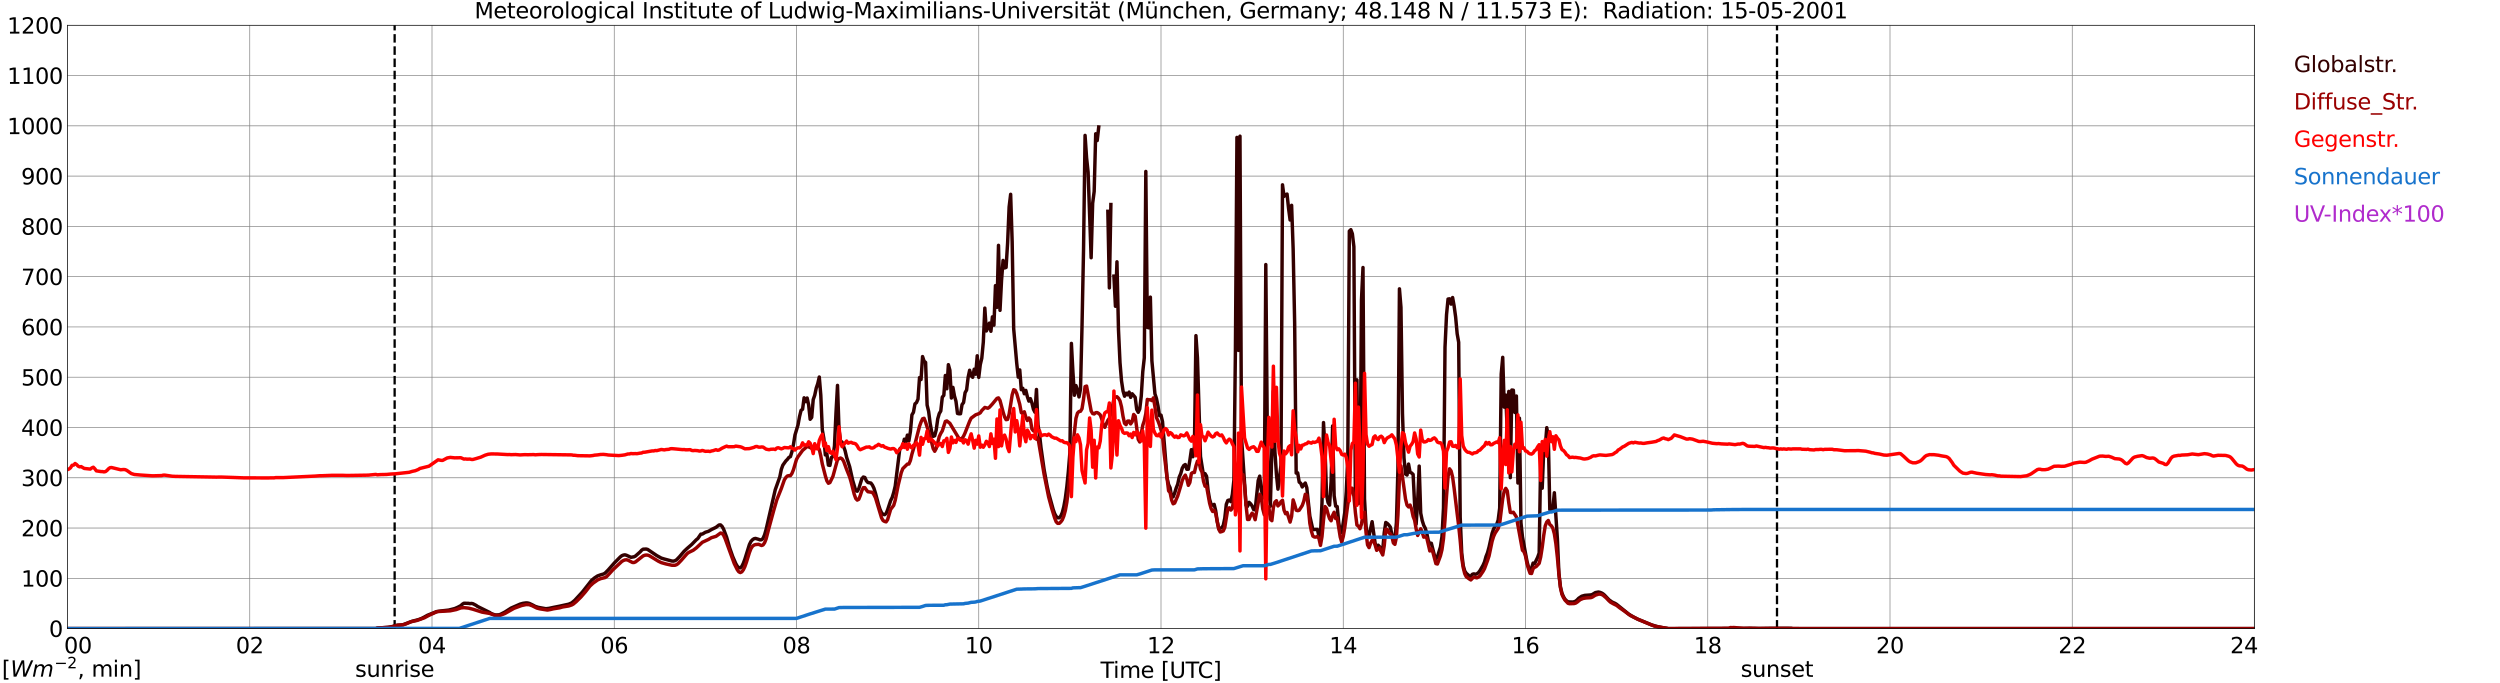 <?xml version="1.0" encoding="utf-8" standalone="no"?>
<!DOCTYPE svg PUBLIC "-//W3C//DTD SVG 1.1//EN"
  "http://www.w3.org/Graphics/SVG/1.1/DTD/svg11.dtd">
<svg xmlns:xlink="http://www.w3.org/1999/xlink" width="1085.4pt" height="296.64pt" viewBox="0 0 1085.4 296.64" xmlns="http://www.w3.org/2000/svg" version="1.1">
 <defs>
  <style type="text/css">*{stroke-linejoin: round; stroke-linecap: butt}</style>
 </defs>
 <g id="figure_1">
  <g id="patch_1">
   <path d="M 0 296.64 
L 1085.4 296.64 
L 1085.4 0 
L 0 0 
z
" style="fill: #ffffff"/>
  </g>
  <g id="axes_1">
   <g id="patch_2">
    <path d="M 29.306 272.909 
L 978.814 272.909 
L 978.814 10.976 
L 29.306 10.976 
z
" style="fill: #ffffff"/>
   </g>
   <g id="patch_3">
    <path d="M 978.814 272.909 
L 978.814 272.909 
L 978.814 10.976 
L 978.814 10.976 
z
" clip-path="url(#p846d568c6f)" style="fill: #d3d3d3; opacity: 0.25; stroke: #d3d3d3; stroke-linejoin: miter"/>
   </g>
   <g id="matplotlib.axis_1">
    <g id="xtick_1">
     <g id="line2d_1">
      <path d="M 29.306 272.909 
L 29.306 10.976 
" clip-path="url(#p846d568c6f)" style="fill: none; stroke: #808080; stroke-width: 0.3; stroke-linecap: square"/>
     </g>
     <g id="line2d_2"/>
     <g id="text_1">
      <!--    00 -->
      <g transform="translate(18.733 283.627) scale(0.095 -0.095)">
       <defs>
        <path id="DejaVuSans-20" transform="scale(0.016)"/>
        <path id="DejaVuSans-30" d="M 2034 4250 
Q 1547 4250 1301 3770 
Q 1056 3291 1056 2328 
Q 1056 1369 1301 889 
Q 1547 409 2034 409 
Q 2525 409 2770 889 
Q 3016 1369 3016 2328 
Q 3016 3291 2770 3770 
Q 2525 4250 2034 4250 
z
M 2034 4750 
Q 2819 4750 3233 4129 
Q 3647 3509 3647 2328 
Q 3647 1150 3233 529 
Q 2819 -91 2034 -91 
Q 1250 -91 836 529 
Q 422 1150 422 2328 
Q 422 3509 836 4129 
Q 1250 4750 2034 4750 
z
" transform="scale(0.016)"/>
       </defs>
       <use xlink:href="#DejaVuSans-20"/>
       <use xlink:href="#DejaVuSans-20" transform="translate(31.787 0)"/>
       <use xlink:href="#DejaVuSans-20" transform="translate(63.574 0)"/>
       <use xlink:href="#DejaVuSans-30" transform="translate(95.361 0)"/>
       <use xlink:href="#DejaVuSans-30" transform="translate(158.984 0)"/>
      </g>
     </g>
    </g>
    <g id="xtick_2">
     <g id="line2d_3">
      <path d="M 108.431 272.909 
L 108.431 10.976 
" clip-path="url(#p846d568c6f)" style="fill: none; stroke: #808080; stroke-width: 0.3; stroke-linecap: square"/>
     </g>
     <g id="line2d_4"/>
     <g id="text_2">
      <!-- 02 -->
      <g transform="translate(102.387 283.627) scale(0.095 -0.095)">
       <defs>
        <path id="DejaVuSans-32" d="M 1228 531 
L 3431 531 
L 3431 0 
L 469 0 
L 469 531 
Q 828 903 1448 1529 
Q 2069 2156 2228 2338 
Q 2531 2678 2651 2914 
Q 2772 3150 2772 3378 
Q 2772 3750 2511 3984 
Q 2250 4219 1831 4219 
Q 1534 4219 1204 4116 
Q 875 4013 500 3803 
L 500 4441 
Q 881 4594 1212 4672 
Q 1544 4750 1819 4750 
Q 2544 4750 2975 4387 
Q 3406 4025 3406 3419 
Q 3406 3131 3298 2873 
Q 3191 2616 2906 2266 
Q 2828 2175 2409 1742 
Q 1991 1309 1228 531 
z
" transform="scale(0.016)"/>
       </defs>
       <use xlink:href="#DejaVuSans-30"/>
       <use xlink:href="#DejaVuSans-32" transform="translate(63.623 0)"/>
      </g>
     </g>
    </g>
    <g id="xtick_3">
     <g id="line2d_5">
      <path d="M 187.557 272.909 
L 187.557 10.976 
" clip-path="url(#p846d568c6f)" style="fill: none; stroke: #808080; stroke-width: 0.3; stroke-linecap: square"/>
     </g>
     <g id="line2d_6"/>
     <g id="text_3">
      <!-- 04 -->
      <g transform="translate(181.513 283.627) scale(0.095 -0.095)">
       <defs>
        <path id="DejaVuSans-34" d="M 2419 4116 
L 825 1625 
L 2419 1625 
L 2419 4116 
z
M 2253 4666 
L 3047 4666 
L 3047 1625 
L 3713 1625 
L 3713 1100 
L 3047 1100 
L 3047 0 
L 2419 0 
L 2419 1100 
L 313 1100 
L 313 1709 
L 2253 4666 
z
" transform="scale(0.016)"/>
       </defs>
       <use xlink:href="#DejaVuSans-30"/>
       <use xlink:href="#DejaVuSans-34" transform="translate(63.623 0)"/>
      </g>
     </g>
    </g>
    <g id="xtick_4">
     <g id="line2d_7">
      <path d="M 266.683 272.909 
L 266.683 10.976 
" clip-path="url(#p846d568c6f)" style="fill: none; stroke: #808080; stroke-width: 0.3; stroke-linecap: square"/>
     </g>
     <g id="line2d_8"/>
     <g id="text_4">
      <!-- 06 -->
      <g transform="translate(260.638 283.627) scale(0.095 -0.095)">
       <defs>
        <path id="DejaVuSans-36" d="M 2113 2584 
Q 1688 2584 1439 2293 
Q 1191 2003 1191 1497 
Q 1191 994 1439 701 
Q 1688 409 2113 409 
Q 2538 409 2786 701 
Q 3034 994 3034 1497 
Q 3034 2003 2786 2293 
Q 2538 2584 2113 2584 
z
M 3366 4563 
L 3366 3988 
Q 3128 4100 2886 4159 
Q 2644 4219 2406 4219 
Q 1781 4219 1451 3797 
Q 1122 3375 1075 2522 
Q 1259 2794 1537 2939 
Q 1816 3084 2150 3084 
Q 2853 3084 3261 2657 
Q 3669 2231 3669 1497 
Q 3669 778 3244 343 
Q 2819 -91 2113 -91 
Q 1303 -91 875 529 
Q 447 1150 447 2328 
Q 447 3434 972 4092 
Q 1497 4750 2381 4750 
Q 2619 4750 2861 4703 
Q 3103 4656 3366 4563 
z
" transform="scale(0.016)"/>
       </defs>
       <use xlink:href="#DejaVuSans-30"/>
       <use xlink:href="#DejaVuSans-36" transform="translate(63.623 0)"/>
      </g>
     </g>
    </g>
    <g id="xtick_5">
     <g id="line2d_9">
      <path d="M 345.808 272.909 
L 345.808 10.976 
" clip-path="url(#p846d568c6f)" style="fill: none; stroke: #808080; stroke-width: 0.3; stroke-linecap: square"/>
     </g>
     <g id="line2d_10"/>
     <g id="text_5">
      <!-- 08 -->
      <g transform="translate(339.764 283.627) scale(0.095 -0.095)">
       <defs>
        <path id="DejaVuSans-38" d="M 2034 2216 
Q 1584 2216 1326 1975 
Q 1069 1734 1069 1313 
Q 1069 891 1326 650 
Q 1584 409 2034 409 
Q 2484 409 2743 651 
Q 3003 894 3003 1313 
Q 3003 1734 2745 1975 
Q 2488 2216 2034 2216 
z
M 1403 2484 
Q 997 2584 770 2862 
Q 544 3141 544 3541 
Q 544 4100 942 4425 
Q 1341 4750 2034 4750 
Q 2731 4750 3128 4425 
Q 3525 4100 3525 3541 
Q 3525 3141 3298 2862 
Q 3072 2584 2669 2484 
Q 3125 2378 3379 2068 
Q 3634 1759 3634 1313 
Q 3634 634 3220 271 
Q 2806 -91 2034 -91 
Q 1263 -91 848 271 
Q 434 634 434 1313 
Q 434 1759 690 2068 
Q 947 2378 1403 2484 
z
M 1172 3481 
Q 1172 3119 1398 2916 
Q 1625 2713 2034 2713 
Q 2441 2713 2670 2916 
Q 2900 3119 2900 3481 
Q 2900 3844 2670 4047 
Q 2441 4250 2034 4250 
Q 1625 4250 1398 4047 
Q 1172 3844 1172 3481 
z
" transform="scale(0.016)"/>
       </defs>
       <use xlink:href="#DejaVuSans-30"/>
       <use xlink:href="#DejaVuSans-38" transform="translate(63.623 0)"/>
      </g>
     </g>
    </g>
    <g id="xtick_6">
     <g id="line2d_11">
      <path d="M 424.934 272.909 
L 424.934 10.976 
" clip-path="url(#p846d568c6f)" style="fill: none; stroke: #808080; stroke-width: 0.3; stroke-linecap: square"/>
     </g>
     <g id="line2d_12"/>
     <g id="text_6">
      <!-- 10 -->
      <g transform="translate(418.89 283.627) scale(0.095 -0.095)">
       <defs>
        <path id="DejaVuSans-31" d="M 794 531 
L 1825 531 
L 1825 4091 
L 703 3866 
L 703 4441 
L 1819 4666 
L 2450 4666 
L 2450 531 
L 3481 531 
L 3481 0 
L 794 0 
L 794 531 
z
" transform="scale(0.016)"/>
       </defs>
       <use xlink:href="#DejaVuSans-31"/>
       <use xlink:href="#DejaVuSans-30" transform="translate(63.623 0)"/>
      </g>
     </g>
    </g>
    <g id="xtick_7">
     <g id="line2d_13">
      <path d="M 504.06 272.909 
L 504.06 10.976 
" clip-path="url(#p846d568c6f)" style="fill: none; stroke: #808080; stroke-width: 0.3; stroke-linecap: square"/>
     </g>
     <g id="line2d_14"/>
     <g id="text_7">
      <!-- 12 -->
      <g transform="translate(498.015 283.627) scale(0.095 -0.095)">
       <use xlink:href="#DejaVuSans-31"/>
       <use xlink:href="#DejaVuSans-32" transform="translate(63.623 0)"/>
      </g>
     </g>
    </g>
    <g id="xtick_8">
     <g id="line2d_15">
      <path d="M 583.185 272.909 
L 583.185 10.976 
" clip-path="url(#p846d568c6f)" style="fill: none; stroke: #808080; stroke-width: 0.3; stroke-linecap: square"/>
     </g>
     <g id="line2d_16"/>
     <g id="text_8">
      <!-- 14 -->
      <g transform="translate(577.141 283.627) scale(0.095 -0.095)">
       <use xlink:href="#DejaVuSans-31"/>
       <use xlink:href="#DejaVuSans-34" transform="translate(63.623 0)"/>
      </g>
     </g>
    </g>
    <g id="xtick_9">
     <g id="line2d_17">
      <path d="M 662.311 272.909 
L 662.311 10.976 
" clip-path="url(#p846d568c6f)" style="fill: none; stroke: #808080; stroke-width: 0.3; stroke-linecap: square"/>
     </g>
     <g id="line2d_18"/>
     <g id="text_9">
      <!-- 16 -->
      <g transform="translate(656.267 283.627) scale(0.095 -0.095)">
       <use xlink:href="#DejaVuSans-31"/>
       <use xlink:href="#DejaVuSans-36" transform="translate(63.623 0)"/>
      </g>
     </g>
    </g>
    <g id="xtick_10">
     <g id="line2d_19">
      <path d="M 741.437 272.909 
L 741.437 10.976 
" clip-path="url(#p846d568c6f)" style="fill: none; stroke: #808080; stroke-width: 0.3; stroke-linecap: square"/>
     </g>
     <g id="line2d_20"/>
     <g id="text_10">
      <!-- 18 -->
      <g transform="translate(735.392 283.627) scale(0.095 -0.095)">
       <use xlink:href="#DejaVuSans-31"/>
       <use xlink:href="#DejaVuSans-38" transform="translate(63.623 0)"/>
      </g>
     </g>
    </g>
    <g id="xtick_11">
     <g id="line2d_21">
      <path d="M 820.562 272.909 
L 820.562 10.976 
" clip-path="url(#p846d568c6f)" style="fill: none; stroke: #808080; stroke-width: 0.3; stroke-linecap: square"/>
     </g>
     <g id="line2d_22"/>
     <g id="text_11">
      <!-- 20 -->
      <g transform="translate(814.518 283.627) scale(0.095 -0.095)">
       <use xlink:href="#DejaVuSans-32"/>
       <use xlink:href="#DejaVuSans-30" transform="translate(63.623 0)"/>
      </g>
     </g>
    </g>
    <g id="xtick_12">
     <g id="line2d_23">
      <path d="M 899.688 272.909 
L 899.688 10.976 
" clip-path="url(#p846d568c6f)" style="fill: none; stroke: #808080; stroke-width: 0.3; stroke-linecap: square"/>
     </g>
     <g id="line2d_24"/>
     <g id="text_12">
      <!-- 22 -->
      <g transform="translate(893.644 283.627) scale(0.095 -0.095)">
       <use xlink:href="#DejaVuSans-32"/>
       <use xlink:href="#DejaVuSans-32" transform="translate(63.623 0)"/>
      </g>
     </g>
    </g>
    <g id="xtick_13">
     <g id="line2d_25">
      <path d="M 978.814 272.909 
L 978.814 10.976 
" clip-path="url(#p846d568c6f)" style="fill: none; stroke: #808080; stroke-width: 0.3; stroke-linecap: square"/>
     </g>
     <g id="line2d_26"/>
     <g id="text_13">
      <!-- 24    -->
      <g transform="translate(968.241 283.627) scale(0.095 -0.095)">
       <use xlink:href="#DejaVuSans-32"/>
       <use xlink:href="#DejaVuSans-34" transform="translate(63.623 0)"/>
       <use xlink:href="#DejaVuSans-20" transform="translate(127.246 0)"/>
       <use xlink:href="#DejaVuSans-20" transform="translate(159.033 0)"/>
       <use xlink:href="#DejaVuSans-20" transform="translate(190.82 0)"/>
      </g>
     </g>
    </g>
    <g id="text_14">
     <!-- Time [UTC] -->
     <g transform="translate(477.806 294.322) scale(0.095 -0.095)">
      <defs>
       <path id="DejaVuSans-54" d="M -19 4666 
L 3928 4666 
L 3928 4134 
L 2272 4134 
L 2272 0 
L 1638 0 
L 1638 4134 
L -19 4134 
L -19 4666 
z
" transform="scale(0.016)"/>
       <path id="DejaVuSans-69" d="M 603 3500 
L 1178 3500 
L 1178 0 
L 603 0 
L 603 3500 
z
M 603 4863 
L 1178 4863 
L 1178 4134 
L 603 4134 
L 603 4863 
z
" transform="scale(0.016)"/>
       <path id="DejaVuSans-6d" d="M 3328 2828 
Q 3544 3216 3844 3400 
Q 4144 3584 4550 3584 
Q 5097 3584 5394 3201 
Q 5691 2819 5691 2113 
L 5691 0 
L 5113 0 
L 5113 2094 
Q 5113 2597 4934 2840 
Q 4756 3084 4391 3084 
Q 3944 3084 3684 2787 
Q 3425 2491 3425 1978 
L 3425 0 
L 2847 0 
L 2847 2094 
Q 2847 2600 2669 2842 
Q 2491 3084 2119 3084 
Q 1678 3084 1418 2786 
Q 1159 2488 1159 1978 
L 1159 0 
L 581 0 
L 581 3500 
L 1159 3500 
L 1159 2956 
Q 1356 3278 1631 3431 
Q 1906 3584 2284 3584 
Q 2666 3584 2933 3390 
Q 3200 3197 3328 2828 
z
" transform="scale(0.016)"/>
       <path id="DejaVuSans-65" d="M 3597 1894 
L 3597 1613 
L 953 1613 
Q 991 1019 1311 708 
Q 1631 397 2203 397 
Q 2534 397 2845 478 
Q 3156 559 3463 722 
L 3463 178 
Q 3153 47 2828 -22 
Q 2503 -91 2169 -91 
Q 1331 -91 842 396 
Q 353 884 353 1716 
Q 353 2575 817 3079 
Q 1281 3584 2069 3584 
Q 2775 3584 3186 3129 
Q 3597 2675 3597 1894 
z
M 3022 2063 
Q 3016 2534 2758 2815 
Q 2500 3097 2075 3097 
Q 1594 3097 1305 2825 
Q 1016 2553 972 2059 
L 3022 2063 
z
" transform="scale(0.016)"/>
       <path id="DejaVuSans-5b" d="M 550 4863 
L 1875 4863 
L 1875 4416 
L 1125 4416 
L 1125 -397 
L 1875 -397 
L 1875 -844 
L 550 -844 
L 550 4863 
z
" transform="scale(0.016)"/>
       <path id="DejaVuSans-55" d="M 556 4666 
L 1191 4666 
L 1191 1831 
Q 1191 1081 1462 751 
Q 1734 422 2344 422 
Q 2950 422 3222 751 
Q 3494 1081 3494 1831 
L 3494 4666 
L 4128 4666 
L 4128 1753 
Q 4128 841 3676 375 
Q 3225 -91 2344 -91 
Q 1459 -91 1007 375 
Q 556 841 556 1753 
L 556 4666 
z
" transform="scale(0.016)"/>
       <path id="DejaVuSans-43" d="M 4122 4306 
L 4122 3641 
Q 3803 3938 3442 4084 
Q 3081 4231 2675 4231 
Q 1875 4231 1450 3742 
Q 1025 3253 1025 2328 
Q 1025 1406 1450 917 
Q 1875 428 2675 428 
Q 3081 428 3442 575 
Q 3803 722 4122 1019 
L 4122 359 
Q 3791 134 3420 21 
Q 3050 -91 2638 -91 
Q 1578 -91 968 557 
Q 359 1206 359 2328 
Q 359 3453 968 4101 
Q 1578 4750 2638 4750 
Q 3056 4750 3426 4639 
Q 3797 4528 4122 4306 
z
" transform="scale(0.016)"/>
       <path id="DejaVuSans-5d" d="M 1947 4863 
L 1947 -844 
L 622 -844 
L 622 -397 
L 1369 -397 
L 1369 4416 
L 622 4416 
L 622 4863 
L 1947 4863 
z
" transform="scale(0.016)"/>
      </defs>
      <use xlink:href="#DejaVuSans-54"/>
      <use xlink:href="#DejaVuSans-69" transform="translate(57.959 0)"/>
      <use xlink:href="#DejaVuSans-6d" transform="translate(85.742 0)"/>
      <use xlink:href="#DejaVuSans-65" transform="translate(183.154 0)"/>
      <use xlink:href="#DejaVuSans-20" transform="translate(244.678 0)"/>
      <use xlink:href="#DejaVuSans-5b" transform="translate(276.465 0)"/>
      <use xlink:href="#DejaVuSans-55" transform="translate(315.479 0)"/>
      <use xlink:href="#DejaVuSans-54" transform="translate(388.672 0)"/>
      <use xlink:href="#DejaVuSans-43" transform="translate(443.881 0)"/>
      <use xlink:href="#DejaVuSans-5d" transform="translate(513.705 0)"/>
     </g>
    </g>
   </g>
   <g id="matplotlib.axis_2">
    <g id="ytick_1">
     <g id="line2d_27">
      <path d="M 29.306 272.909 
L 978.814 272.909 
" clip-path="url(#p846d568c6f)" style="fill: none; stroke: #808080; stroke-width: 0.3; stroke-linecap: square"/>
     </g>
     <g id="line2d_28"/>
     <g id="text_15">
      <!-- 0 -->
      <g transform="translate(21.261 276.518) scale(0.095 -0.095)">
       <use xlink:href="#DejaVuSans-30"/>
      </g>
     </g>
    </g>
    <g id="ytick_2">
     <g id="line2d_29">
      <path d="M 29.306 251.081 
L 978.814 251.081 
" clip-path="url(#p846d568c6f)" style="fill: none; stroke: #808080; stroke-width: 0.3; stroke-linecap: square"/>
     </g>
     <g id="line2d_30"/>
     <g id="text_16">
      <!-- 100 -->
      <g transform="translate(9.173 254.69) scale(0.095 -0.095)">
       <use xlink:href="#DejaVuSans-31"/>
       <use xlink:href="#DejaVuSans-30" transform="translate(63.623 0)"/>
       <use xlink:href="#DejaVuSans-30" transform="translate(127.246 0)"/>
      </g>
     </g>
    </g>
    <g id="ytick_3">
     <g id="line2d_31">
      <path d="M 29.306 229.253 
L 978.814 229.253 
" clip-path="url(#p846d568c6f)" style="fill: none; stroke: #808080; stroke-width: 0.3; stroke-linecap: square"/>
     </g>
     <g id="line2d_32"/>
     <g id="text_17">
      <!-- 200 -->
      <g transform="translate(9.173 232.863) scale(0.095 -0.095)">
       <use xlink:href="#DejaVuSans-32"/>
       <use xlink:href="#DejaVuSans-30" transform="translate(63.623 0)"/>
       <use xlink:href="#DejaVuSans-30" transform="translate(127.246 0)"/>
      </g>
     </g>
    </g>
    <g id="ytick_4">
     <g id="line2d_33">
      <path d="M 29.306 207.426 
L 978.814 207.426 
" clip-path="url(#p846d568c6f)" style="fill: none; stroke: #808080; stroke-width: 0.3; stroke-linecap: square"/>
     </g>
     <g id="line2d_34"/>
     <g id="text_18">
      <!-- 300 -->
      <g transform="translate(9.173 211.035) scale(0.095 -0.095)">
       <defs>
        <path id="DejaVuSans-33" d="M 2597 2516 
Q 3050 2419 3304 2112 
Q 3559 1806 3559 1356 
Q 3559 666 3084 287 
Q 2609 -91 1734 -91 
Q 1441 -91 1130 -33 
Q 819 25 488 141 
L 488 750 
Q 750 597 1062 519 
Q 1375 441 1716 441 
Q 2309 441 2620 675 
Q 2931 909 2931 1356 
Q 2931 1769 2642 2001 
Q 2353 2234 1838 2234 
L 1294 2234 
L 1294 2753 
L 1863 2753 
Q 2328 2753 2575 2939 
Q 2822 3125 2822 3475 
Q 2822 3834 2567 4026 
Q 2313 4219 1838 4219 
Q 1578 4219 1281 4162 
Q 984 4106 628 3988 
L 628 4550 
Q 988 4650 1302 4700 
Q 1616 4750 1894 4750 
Q 2613 4750 3031 4423 
Q 3450 4097 3450 3541 
Q 3450 3153 3228 2886 
Q 3006 2619 2597 2516 
z
" transform="scale(0.016)"/>
       </defs>
       <use xlink:href="#DejaVuSans-33"/>
       <use xlink:href="#DejaVuSans-30" transform="translate(63.623 0)"/>
       <use xlink:href="#DejaVuSans-30" transform="translate(127.246 0)"/>
      </g>
     </g>
    </g>
    <g id="ytick_5">
     <g id="line2d_35">
      <path d="M 29.306 185.598 
L 978.814 185.598 
" clip-path="url(#p846d568c6f)" style="fill: none; stroke: #808080; stroke-width: 0.3; stroke-linecap: square"/>
     </g>
     <g id="line2d_36"/>
     <g id="text_19">
      <!-- 400 -->
      <g transform="translate(9.173 189.207) scale(0.095 -0.095)">
       <use xlink:href="#DejaVuSans-34"/>
       <use xlink:href="#DejaVuSans-30" transform="translate(63.623 0)"/>
       <use xlink:href="#DejaVuSans-30" transform="translate(127.246 0)"/>
      </g>
     </g>
    </g>
    <g id="ytick_6">
     <g id="line2d_37">
      <path d="M 29.306 163.77 
L 978.814 163.77 
" clip-path="url(#p846d568c6f)" style="fill: none; stroke: #808080; stroke-width: 0.3; stroke-linecap: square"/>
     </g>
     <g id="line2d_38"/>
     <g id="text_20">
      <!-- 500 -->
      <g transform="translate(9.173 167.379) scale(0.095 -0.095)">
       <defs>
        <path id="DejaVuSans-35" d="M 691 4666 
L 3169 4666 
L 3169 4134 
L 1269 4134 
L 1269 2991 
Q 1406 3038 1543 3061 
Q 1681 3084 1819 3084 
Q 2600 3084 3056 2656 
Q 3513 2228 3513 1497 
Q 3513 744 3044 326 
Q 2575 -91 1722 -91 
Q 1428 -91 1123 -41 
Q 819 9 494 109 
L 494 744 
Q 775 591 1075 516 
Q 1375 441 1709 441 
Q 2250 441 2565 725 
Q 2881 1009 2881 1497 
Q 2881 1984 2565 2268 
Q 2250 2553 1709 2553 
Q 1456 2553 1204 2497 
Q 953 2441 691 2322 
L 691 4666 
z
" transform="scale(0.016)"/>
       </defs>
       <use xlink:href="#DejaVuSans-35"/>
       <use xlink:href="#DejaVuSans-30" transform="translate(63.623 0)"/>
       <use xlink:href="#DejaVuSans-30" transform="translate(127.246 0)"/>
      </g>
     </g>
    </g>
    <g id="ytick_7">
     <g id="line2d_39">
      <path d="M 29.306 141.942 
L 978.814 141.942 
" clip-path="url(#p846d568c6f)" style="fill: none; stroke: #808080; stroke-width: 0.3; stroke-linecap: square"/>
     </g>
     <g id="line2d_40"/>
     <g id="text_21">
      <!-- 600 -->
      <g transform="translate(9.173 145.551) scale(0.095 -0.095)">
       <use xlink:href="#DejaVuSans-36"/>
       <use xlink:href="#DejaVuSans-30" transform="translate(63.623 0)"/>
       <use xlink:href="#DejaVuSans-30" transform="translate(127.246 0)"/>
      </g>
     </g>
    </g>
    <g id="ytick_8">
     <g id="line2d_41">
      <path d="M 29.306 120.114 
L 978.814 120.114 
" clip-path="url(#p846d568c6f)" style="fill: none; stroke: #808080; stroke-width: 0.3; stroke-linecap: square"/>
     </g>
     <g id="line2d_42"/>
     <g id="text_22">
      <!-- 700 -->
      <g transform="translate(9.173 123.724) scale(0.095 -0.095)">
       <defs>
        <path id="DejaVuSans-37" d="M 525 4666 
L 3525 4666 
L 3525 4397 
L 1831 0 
L 1172 0 
L 2766 4134 
L 525 4134 
L 525 4666 
z
" transform="scale(0.016)"/>
       </defs>
       <use xlink:href="#DejaVuSans-37"/>
       <use xlink:href="#DejaVuSans-30" transform="translate(63.623 0)"/>
       <use xlink:href="#DejaVuSans-30" transform="translate(127.246 0)"/>
      </g>
     </g>
    </g>
    <g id="ytick_9">
     <g id="line2d_43">
      <path d="M 29.306 98.287 
L 978.814 98.287 
" clip-path="url(#p846d568c6f)" style="fill: none; stroke: #808080; stroke-width: 0.3; stroke-linecap: square"/>
     </g>
     <g id="line2d_44"/>
     <g id="text_23">
      <!-- 800 -->
      <g transform="translate(9.173 101.896) scale(0.095 -0.095)">
       <use xlink:href="#DejaVuSans-38"/>
       <use xlink:href="#DejaVuSans-30" transform="translate(63.623 0)"/>
       <use xlink:href="#DejaVuSans-30" transform="translate(127.246 0)"/>
      </g>
     </g>
    </g>
    <g id="ytick_10">
     <g id="line2d_45">
      <path d="M 29.306 76.459 
L 978.814 76.459 
" clip-path="url(#p846d568c6f)" style="fill: none; stroke: #808080; stroke-width: 0.3; stroke-linecap: square"/>
     </g>
     <g id="line2d_46"/>
     <g id="text_24">
      <!-- 900 -->
      <g transform="translate(9.173 80.068) scale(0.095 -0.095)">
       <defs>
        <path id="DejaVuSans-39" d="M 703 97 
L 703 672 
Q 941 559 1184 500 
Q 1428 441 1663 441 
Q 2288 441 2617 861 
Q 2947 1281 2994 2138 
Q 2813 1869 2534 1725 
Q 2256 1581 1919 1581 
Q 1219 1581 811 2004 
Q 403 2428 403 3163 
Q 403 3881 828 4315 
Q 1253 4750 1959 4750 
Q 2769 4750 3195 4129 
Q 3622 3509 3622 2328 
Q 3622 1225 3098 567 
Q 2575 -91 1691 -91 
Q 1453 -91 1209 -44 
Q 966 3 703 97 
z
M 1959 2075 
Q 2384 2075 2632 2365 
Q 2881 2656 2881 3163 
Q 2881 3666 2632 3958 
Q 2384 4250 1959 4250 
Q 1534 4250 1286 3958 
Q 1038 3666 1038 3163 
Q 1038 2656 1286 2365 
Q 1534 2075 1959 2075 
z
" transform="scale(0.016)"/>
       </defs>
       <use xlink:href="#DejaVuSans-39"/>
       <use xlink:href="#DejaVuSans-30" transform="translate(63.623 0)"/>
       <use xlink:href="#DejaVuSans-30" transform="translate(127.246 0)"/>
      </g>
     </g>
    </g>
    <g id="ytick_11">
     <g id="line2d_47">
      <path d="M 29.306 54.631 
L 978.814 54.631 
" clip-path="url(#p846d568c6f)" style="fill: none; stroke: #808080; stroke-width: 0.3; stroke-linecap: square"/>
     </g>
     <g id="line2d_48"/>
     <g id="text_25">
      <!-- 1000 -->
      <g transform="translate(3.128 58.24) scale(0.095 -0.095)">
       <use xlink:href="#DejaVuSans-31"/>
       <use xlink:href="#DejaVuSans-30" transform="translate(63.623 0)"/>
       <use xlink:href="#DejaVuSans-30" transform="translate(127.246 0)"/>
       <use xlink:href="#DejaVuSans-30" transform="translate(190.869 0)"/>
      </g>
     </g>
    </g>
    <g id="ytick_12">
     <g id="line2d_49">
      <path d="M 29.306 32.803 
L 978.814 32.803 
" clip-path="url(#p846d568c6f)" style="fill: none; stroke: #808080; stroke-width: 0.3; stroke-linecap: square"/>
     </g>
     <g id="line2d_50"/>
     <g id="text_26">
      <!-- 1100 -->
      <g transform="translate(3.128 36.413) scale(0.095 -0.095)">
       <use xlink:href="#DejaVuSans-31"/>
       <use xlink:href="#DejaVuSans-31" transform="translate(63.623 0)"/>
       <use xlink:href="#DejaVuSans-30" transform="translate(127.246 0)"/>
       <use xlink:href="#DejaVuSans-30" transform="translate(190.869 0)"/>
      </g>
     </g>
    </g>
    <g id="ytick_13">
     <g id="line2d_51">
      <path d="M 29.306 10.976 
L 978.814 10.976 
" clip-path="url(#p846d568c6f)" style="fill: none; stroke: #808080; stroke-width: 0.3; stroke-linecap: square"/>
     </g>
     <g id="line2d_52"/>
     <g id="text_27">
      <!-- 1200 -->
      <g transform="translate(3.128 14.585) scale(0.095 -0.095)">
       <use xlink:href="#DejaVuSans-31"/>
       <use xlink:href="#DejaVuSans-32" transform="translate(63.623 0)"/>
       <use xlink:href="#DejaVuSans-30" transform="translate(127.246 0)"/>
       <use xlink:href="#DejaVuSans-30" transform="translate(190.869 0)"/>
      </g>
     </g>
    </g>
   </g>
   <g id="line2d_53">
    <path d="M 171.336 272.909 
L 171.336 10.976 
" clip-path="url(#p846d568c6f)" style="fill: none; stroke-dasharray: 3.7,1.6; stroke-dashoffset: 0; stroke: #000000"/>
   </g>
   <g id="line2d_54">
    <path d="M 771.504 272.909 
L 771.504 10.976 
" clip-path="url(#p846d568c6f)" style="fill: none; stroke-dasharray: 3.7,1.6; stroke-dashoffset: 0; stroke: #000000"/>
   </g>
   <g id="line2d_55">
    <path d="M 29.306 272.909 
L 163.16 272.909 
L 163.819 272.682 
L 168.435 272.374 
L 170.413 271.999 
L 172.391 271.42 
L 173.71 271.376 
L 175.029 271.202 
L 178.985 269.711 
L 181.623 269.034 
L 182.941 268.548 
L 184.26 267.873 
L 185.579 267.133 
L 189.535 265.535 
L 191.513 265.245 
L 194.81 264.876 
L 197.448 264.206 
L 198.767 263.632 
L 200.085 262.94 
L 200.745 262.325 
L 201.404 261.905 
L 203.382 261.947 
L 204.042 262.067 
L 204.701 261.986 
L 205.36 262.122 
L 206.679 262.82 
L 207.339 263.291 
L 212.614 265.915 
L 213.273 266.378 
L 214.592 266.865 
L 215.251 267 
L 216.57 266.93 
L 217.229 266.745 
L 219.207 265.73 
L 221.845 264.027 
L 225.801 262.285 
L 227.12 261.925 
L 228.439 261.75 
L 229.098 261.794 
L 229.757 261.956 
L 231.076 262.569 
L 232.395 263.276 
L 233.714 263.693 
L 237.011 264.285 
L 238.329 264.127 
L 240.308 263.7 
L 242.945 263.182 
L 244.923 262.741 
L 246.901 262.318 
L 248.22 261.744 
L 249.539 260.633 
L 252.836 257.057 
L 256.792 252.013 
L 258.111 250.917 
L 259.43 250.055 
L 260.748 249.577 
L 262.067 249.197 
L 262.726 248.796 
L 264.045 247.464 
L 266.683 244.461 
L 269.32 241.78 
L 269.98 241.263 
L 270.639 240.992 
L 271.298 240.887 
L 271.958 241.058 
L 273.936 241.959 
L 275.255 241.737 
L 275.914 241.396 
L 277.892 239.643 
L 278.552 238.901 
L 279.211 238.432 
L 280.53 238.373 
L 281.189 238.537 
L 285.145 241.219 
L 287.124 242.308 
L 288.442 242.71 
L 291.739 243.592 
L 292.399 243.614 
L 293.058 243.446 
L 293.717 243.057 
L 295.036 241.684 
L 297.014 239.346 
L 298.333 238.107 
L 300.311 236.393 
L 302.289 234.354 
L 302.949 233.831 
L 304.267 231.908 
L 304.927 231.875 
L 306.246 231.085 
L 307.564 230.687 
L 308.883 229.899 
L 310.861 228.948 
L 312.18 227.915 
L 312.839 227.891 
L 313.499 228.546 
L 314.158 229.731 
L 315.477 233.254 
L 316.796 237.864 
L 318.114 241.632 
L 319.433 244.672 
L 320.093 245.812 
L 320.752 246.506 
L 321.411 246.539 
L 322.071 245.893 
L 322.73 244.546 
L 323.39 242.767 
L 325.368 236.406 
L 326.027 235.083 
L 326.686 234.352 
L 327.346 233.9 
L 328.005 233.759 
L 329.324 234.145 
L 329.983 234.396 
L 330.643 234.335 
L 331.302 233.708 
L 331.961 232.161 
L 332.621 229.83 
L 336.577 212.638 
L 338.555 207.078 
L 339.215 203.787 
L 339.874 201.966 
L 341.193 200.107 
L 341.852 199.443 
L 342.512 198.585 
L 343.171 198.258 
L 343.83 196.125 
L 344.49 192.969 
L 345.149 188.854 
L 346.468 184.474 
L 347.127 180.855 
L 347.787 178.161 
L 348.446 177.674 
L 349.105 172.715 
L 349.765 174.365 
L 350.424 172.805 
L 351.083 175.81 
L 351.743 182.038 
L 352.402 181.237 
L 353.062 173.507 
L 353.721 171.595 
L 354.38 168.483 
L 355.04 166.538 
L 355.699 163.685 
L 356.359 171.597 
L 357.018 186.643 
L 357.677 190.334 
L 358.337 197.509 
L 358.996 197.062 
L 359.655 201.938 
L 360.315 202.065 
L 360.974 198.603 
L 361.634 198.179 
L 362.293 193.663 
L 362.952 179.25 
L 363.612 167.324 
L 364.271 186.582 
L 364.93 191.555 
L 365.59 191.917 
L 366.909 195.702 
L 367.568 198.546 
L 368.887 202.619 
L 370.206 208.576 
L 371.524 213.007 
L 372.184 213.273 
L 372.843 212.16 
L 374.162 207.904 
L 374.821 207.111 
L 375.481 207.301 
L 376.14 208.748 
L 376.799 209.488 
L 378.118 209.726 
L 378.777 210.621 
L 379.437 212.001 
L 380.096 214.114 
L 381.415 219.125 
L 382.074 221.166 
L 382.734 222.609 
L 383.393 223.334 
L 384.053 223.447 
L 384.712 222.945 
L 385.371 221.332 
L 386.69 217.303 
L 387.349 215.98 
L 388.009 213.804 
L 388.668 211.047 
L 390.646 194.916 
L 391.306 194.27 
L 391.965 193.831 
L 392.624 190.675 
L 393.284 192.148 
L 393.943 188.911 
L 394.603 191.386 
L 395.262 187.381 
L 395.921 180.123 
L 396.581 178.993 
L 397.24 175.352 
L 397.899 174.795 
L 398.559 173.276 
L 399.218 163.934 
L 399.878 164.776 
L 400.537 154.812 
L 401.196 156.798 
L 401.856 157.348 
L 402.515 175.869 
L 403.175 178.635 
L 403.834 183.79 
L 404.493 187.409 
L 405.153 189.457 
L 405.812 189.195 
L 406.471 186.63 
L 407.131 181.846 
L 407.79 179.554 
L 408.45 178.447 
L 409.109 172.399 
L 409.768 171.654 
L 410.428 163.021 
L 411.087 168.786 
L 411.746 158.328 
L 412.406 160.753 
L 413.065 172.813 
L 413.725 168.194 
L 414.384 171.905 
L 415.043 174.217 
L 415.703 179.497 
L 416.362 179.656 
L 417.022 179.63 
L 417.681 175.668 
L 418.34 174.754 
L 419 170.48 
L 419.659 169.314 
L 420.318 163.851 
L 420.978 160.751 
L 421.637 163.141 
L 422.297 163.807 
L 422.956 160.299 
L 423.615 162.478 
L 424.275 154.469 
L 424.934 163.838 
L 425.593 158.335 
L 426.253 155.506 
L 426.912 148.558 
L 427.572 133.772 
L 428.231 143.686 
L 428.89 142.436 
L 429.55 140.283 
L 430.209 143.826 
L 430.869 137.568 
L 431.528 141.17 
L 432.187 124.006 
L 432.847 133.436 
L 433.506 106.52 
L 434.165 134.737 
L 434.825 121.795 
L 435.484 113.073 
L 436.144 116.34 
L 436.803 116.096 
L 437.462 105.501 
L 438.122 89.855 
L 438.781 84.363 
L 439.44 104.925 
L 440.1 142.743 
L 441.419 157.656 
L 442.078 163.735 
L 442.737 160.612 
L 443.397 169.19 
L 444.056 168.59 
L 444.716 170.958 
L 445.375 169.493 
L 446.034 172.211 
L 446.694 174.147 
L 447.353 173.071 
L 448.012 174.935 
L 448.672 177.685 
L 449.331 178.969 
L 449.991 169.098 
L 450.65 184.375 
L 451.309 188.551 
L 451.969 194.386 
L 453.287 203.73 
L 454.606 211.016 
L 455.266 214.004 
L 457.244 221.162 
L 457.903 223.028 
L 458.563 224.218 
L 459.222 224.809 
L 459.881 224.8 
L 460.541 224.054 
L 461.2 222.526 
L 461.859 219.979 
L 462.519 216.355 
L 463.178 211.285 
L 463.838 204.684 
L 464.497 196.575 
L 465.156 149.093 
L 465.816 161.458 
L 466.475 171.606 
L 467.134 167.402 
L 467.794 169.192 
L 468.453 172.322 
L 469.113 168.893 
L 469.772 141.381 
L 470.431 108.231 
L 471.091 58.789 
L 471.75 68.509 
L 472.409 74.745 
L 473.728 111.899 
L 474.388 88.246 
L 475.047 83.103 
L 475.706 58.08 
L 476.366 61.014 
L 477.025 55.129 
M 480.981 91.745 
L 481.641 125 
L 482.3 88.792 
M 483.619 119.883 
L 484.278 132.971 
L 484.938 113.669 
L 485.597 143.143 
L 486.256 157.403 
L 486.916 165.368 
L 487.575 169.74 
L 488.235 172.021 
L 488.894 170.711 
L 489.553 171.427 
L 490.213 170.224 
L 490.872 172.525 
L 491.532 170.958 
L 492.85 172.492 
L 493.51 177.727 
L 494.169 179.004 
L 494.828 177.563 
L 495.488 171.995 
L 496.147 161.354 
L 496.807 155.366 
L 497.466 74.442 
L 498.125 142.13 
L 498.785 142.329 
L 499.444 129.007 
L 500.103 156.639 
L 501.422 170.978 
L 502.082 172.999 
L 502.741 176.183 
L 503.4 180.444 
L 504.06 180.226 
L 504.719 183.046 
L 506.697 207.563 
L 507.357 210.385 
L 508.016 211.765 
L 508.675 215.764 
L 509.335 215.707 
L 509.994 214.037 
L 510.654 211.885 
L 511.313 210.226 
L 511.972 207.131 
L 512.632 205.614 
L 513.291 203.27 
L 513.95 202.086 
L 514.61 201.685 
L 515.269 203.732 
L 515.929 203.721 
L 516.588 199.877 
L 517.247 195.237 
L 517.907 198.293 
L 518.566 193.914 
L 519.226 145.727 
L 519.885 155.368 
L 521.204 198.177 
L 522.522 206.406 
L 523.182 205.636 
L 523.841 206.769 
L 524.501 212.961 
L 525.16 216.783 
L 525.819 218.951 
L 526.479 219.341 
L 527.138 218.99 
L 527.797 221.707 
L 528.457 226.357 
L 529.116 229.299 
L 529.776 229.343 
L 530.435 229.14 
L 531.094 228.092 
L 531.754 224.94 
L 532.413 218.959 
L 533.073 217.279 
L 533.732 217.082 
L 534.391 217.794 
L 535.051 214.594 
L 535.71 208.397 
L 536.369 151.837 
L 537.029 59.658 
L 537.688 152.125 
L 538.348 59.119 
L 539.007 189.813 
L 540.985 219.359 
L 541.644 219.808 
L 542.304 218.099 
L 542.963 218.734 
L 543.623 219.671 
L 544.282 221.24 
L 544.941 221.371 
L 546.26 208.641 
L 546.919 206.707 
L 547.579 212.426 
L 548.238 215.242 
L 548.898 216.15 
L 549.557 114.865 
L 550.216 187.907 
L 550.876 212.795 
L 551.535 219.802 
L 552.854 169.797 
L 553.513 196.053 
L 554.173 205.908 
L 554.832 212.365 
L 555.491 207.6 
L 556.151 201.87 
L 556.81 80.244 
L 557.47 85.262 
L 558.129 84.535 
L 558.788 84.262 
L 559.448 90.538 
L 560.107 95.508 
L 560.766 89.143 
L 561.426 107.967 
L 562.085 140.137 
L 562.745 205.389 
L 563.404 205.308 
L 564.063 209.32 
L 564.723 209.805 
L 565.382 211.418 
L 566.042 210.455 
L 566.701 209.715 
L 567.36 211.771 
L 568.679 224.087 
L 569.998 229.941 
L 571.317 229.856 
L 571.976 229.869 
L 572.635 232.855 
L 573.295 231.807 
L 573.954 218.368 
L 574.613 183.47 
L 575.273 195.036 
L 575.932 214.943 
L 576.592 218.226 
L 577.251 219.306 
L 577.91 209.117 
L 578.57 184.934 
L 579.229 215.187 
L 579.889 219.732 
L 580.548 219.935 
L 581.207 226.741 
L 581.867 230.982 
L 582.526 231.264 
L 583.845 222.517 
L 584.504 213.389 
L 585.164 198.428 
L 585.823 100.352 
L 586.482 99.714 
L 587.142 101.504 
L 587.801 107.125 
L 588.46 218.625 
L 589.12 164.903 
L 589.779 218.606 
L 590.439 218.289 
L 591.098 130.157 
L 591.757 116.148 
L 592.417 216.622 
L 593.076 228.489 
L 593.736 233.139 
L 594.395 232.667 
L 595.714 226.501 
L 597.032 235.983 
L 597.692 237.718 
L 598.351 236.701 
L 599.011 237.423 
L 599.67 239.344 
L 600.329 238.775 
L 600.989 231.165 
L 601.648 226.837 
L 602.307 227.278 
L 602.967 227.946 
L 603.626 228.847 
L 604.286 231.947 
L 604.945 234.468 
L 605.604 234.267 
L 606.264 226.933 
L 606.923 203.625 
L 607.582 125.406 
L 608.242 133.447 
L 608.901 179.543 
L 609.561 198.849 
L 610.22 205.808 
L 610.879 206.247 
L 611.539 201.482 
L 612.198 205.068 
L 612.858 205.339 
L 613.517 205.991 
L 614.176 219.154 
L 614.836 227.562 
L 615.495 217.558 
L 616.154 202.364 
L 616.814 222.779 
L 617.473 226.018 
L 618.133 228.085 
L 618.792 229.356 
L 619.451 231.528 
L 620.111 234.699 
L 620.77 236.064 
L 621.429 235.854 
L 622.748 241.04 
L 623.408 242.717 
L 624.067 241.776 
L 625.386 237.458 
L 626.045 232.944 
L 626.705 220.553 
L 627.364 150.761 
L 628.023 136.666 
L 628.683 129.832 
L 629.342 129.73 
L 630.001 132.032 
L 630.661 129.18 
L 631.32 132.818 
L 631.98 137.653 
L 632.639 144.882 
L 633.298 148.626 
L 633.958 224.565 
L 634.617 240.017 
L 635.276 245.578 
L 635.936 247.914 
L 636.595 248.907 
L 637.914 250.035 
L 638.573 250.169 
L 639.233 249.32 
L 639.892 249.143 
L 640.552 249.341 
L 641.211 249.123 
L 641.87 248.628 
L 642.53 247.763 
L 643.848 245.473 
L 644.508 243.983 
L 645.167 241.61 
L 645.827 239.951 
L 646.486 237.522 
L 647.805 231.552 
L 648.464 229.668 
L 649.123 228.522 
L 649.783 227.701 
L 650.442 225.811 
L 651.102 220.596 
L 651.761 162.436 
L 652.42 155.144 
L 653.08 176.76 
L 653.739 171.532 
L 654.399 187.388 
L 655.058 169.939 
L 655.717 207.373 
L 656.377 169.327 
L 657.036 169.426 
L 657.695 179.069 
L 658.355 171.938 
L 659.014 209.696 
L 659.674 181.555 
L 660.333 226.907 
L 660.992 233.082 
L 662.97 243.799 
L 663.63 246.259 
L 664.289 247.421 
L 664.949 246.657 
L 665.608 244.467 
L 666.267 244.694 
L 667.586 241.97 
L 668.246 240.104 
L 668.905 199.36 
L 669.564 211.959 
L 670.224 195.446 
L 670.883 194.143 
L 671.542 185.681 
L 672.202 189.433 
L 672.861 221.229 
L 673.521 221.838 
L 674.18 220.551 
L 674.839 213.937 
L 676.158 233.979 
L 676.817 248.916 
L 677.477 254.763 
L 678.136 257.542 
L 678.796 259.057 
L 679.455 260.166 
L 680.114 260.823 
L 680.774 261.307 
L 682.752 261.39 
L 683.411 261.259 
L 684.071 260.995 
L 684.73 260.452 
L 685.389 259.751 
L 686.708 258.865 
L 688.027 258.489 
L 690.664 258.289 
L 691.324 258.103 
L 692.643 257.287 
L 693.961 257.033 
L 694.621 257.167 
L 695.28 257.415 
L 695.939 257.8 
L 696.599 258.354 
L 698.577 260.43 
L 699.896 261.375 
L 701.215 261.973 
L 701.874 262.383 
L 707.149 266.646 
L 709.127 267.823 
L 711.105 268.855 
L 712.424 269.395 
L 714.402 270.207 
L 717.04 271.298 
L 719.677 272.073 
L 721.655 272.474 
L 723.633 272.752 
L 724.293 272.909 
L 757.262 272.808 
L 759.899 272.771 
L 764.515 272.835 
L 768.471 272.771 
L 771.109 272.771 
L 777.703 272.763 
L 778.362 272.909 
L 978.154 272.909 
L 978.154 272.909 
" clip-path="url(#p846d568c6f)" style="fill: none; stroke: #330000; stroke-width: 1.5; stroke-linecap: square"/>
   </g>
   <g id="line2d_56">
    <path d="M 29.306 272.909 
L 163.16 272.909 
L 163.819 272.673 
L 169.094 272.322 
L 170.413 272.073 
L 173.051 271.425 
L 175.029 271.274 
L 176.348 270.84 
L 178.326 269.953 
L 180.963 269.397 
L 184.26 268.225 
L 186.238 267.155 
L 189.535 265.647 
L 190.195 265.496 
L 195.47 265.197 
L 198.107 264.643 
L 200.085 263.929 
L 201.404 263.815 
L 203.382 264.016 
L 205.36 264.516 
L 209.317 265.771 
L 212.614 266.332 
L 214.592 267.081 
L 215.91 267.31 
L 217.229 267.148 
L 218.548 266.616 
L 219.207 266.35 
L 223.164 264.108 
L 226.461 262.896 
L 228.439 262.471 
L 229.757 262.519 
L 231.076 263.003 
L 233.054 263.992 
L 234.373 264.337 
L 237.67 264.861 
L 238.989 264.627 
L 240.308 264.309 
L 242.945 263.896 
L 244.264 263.514 
L 246.901 263.091 
L 248.22 262.645 
L 248.88 262.285 
L 250.198 261.187 
L 252.176 259.242 
L 254.155 256.964 
L 256.133 254.438 
L 257.451 253.218 
L 259.43 251.81 
L 260.748 251.229 
L 262.726 250.747 
L 263.386 250.321 
L 264.705 248.922 
L 266.023 247.445 
L 269.98 243.736 
L 270.639 243.35 
L 271.298 243.101 
L 271.958 243.035 
L 272.617 243.188 
L 274.595 244.21 
L 275.255 244.223 
L 275.914 243.954 
L 279.211 241.355 
L 279.87 241.088 
L 280.53 240.97 
L 281.189 241.016 
L 281.849 241.23 
L 283.167 242.014 
L 285.805 243.64 
L 287.124 244.28 
L 289.102 244.843 
L 291.739 245.417 
L 293.058 245.41 
L 293.717 245.172 
L 294.377 244.72 
L 295.696 243.358 
L 298.333 240.348 
L 298.992 239.864 
L 300.971 238.897 
L 302.289 237.908 
L 304.927 235.439 
L 307.564 234.219 
L 308.883 233.444 
L 310.861 232.853 
L 312.839 231.425 
L 313.499 231.558 
L 314.158 232.401 
L 314.818 233.839 
L 318.774 244.657 
L 320.093 247.344 
L 320.752 248.252 
L 321.411 248.582 
L 322.071 248.27 
L 322.73 247.379 
L 323.39 246.008 
L 324.049 244.164 
L 325.368 239.901 
L 326.027 238.205 
L 326.686 237.181 
L 327.346 236.668 
L 328.005 236.43 
L 329.324 236.317 
L 330.643 236.832 
L 331.302 236.592 
L 331.961 235.62 
L 332.621 233.962 
L 333.94 228.854 
L 335.918 221.624 
L 337.236 217.065 
L 339.215 212.097 
L 340.533 208.347 
L 341.193 207.303 
L 341.852 206.64 
L 342.512 206.515 
L 343.171 206.504 
L 343.83 205.553 
L 344.49 203.916 
L 345.808 199.45 
L 346.468 198.28 
L 348.446 195.547 
L 350.424 193.849 
L 351.083 194.012 
L 352.402 194.652 
L 353.062 194.506 
L 353.721 193.91 
L 354.38 193.742 
L 355.04 194.198 
L 355.699 195.139 
L 356.359 198.005 
L 357.018 201.493 
L 358.337 206.603 
L 358.996 208.764 
L 359.655 209.809 
L 360.315 209.512 
L 361.634 206.795 
L 363.612 199.583 
L 364.271 199.096 
L 364.93 198.843 
L 365.59 199.21 
L 366.249 200.205 
L 367.568 203.82 
L 368.887 207.092 
L 369.546 209.381 
L 370.865 214.574 
L 371.524 216.414 
L 372.184 217.119 
L 372.843 216.763 
L 373.502 215.157 
L 374.162 213.059 
L 374.821 211.721 
L 375.481 211.704 
L 376.14 212.706 
L 376.799 213.478 
L 378.777 213.769 
L 379.437 214.79 
L 380.096 216.113 
L 382.734 224.842 
L 383.393 225.992 
L 384.053 226.385 
L 384.712 226.571 
L 385.371 225.586 
L 386.69 221.129 
L 388.009 219.416 
L 388.668 217.2 
L 389.987 210.536 
L 391.306 205.155 
L 391.965 203.457 
L 393.943 201.491 
L 394.603 201.464 
L 395.262 199.932 
L 395.921 197.147 
L 397.24 192.755 
L 399.218 185.07 
L 399.878 183.256 
L 400.537 181.83 
L 401.196 181.605 
L 401.856 183.291 
L 403.834 189.514 
L 405.153 194.779 
L 405.812 195.924 
L 406.471 194.715 
L 407.79 189.546 
L 408.45 188.149 
L 409.109 187.067 
L 410.428 182.974 
L 411.087 182.758 
L 412.406 183.799 
L 413.725 186.034 
L 416.362 190.378 
L 417.022 190.507 
L 417.681 190.332 
L 418.34 189.376 
L 419 187.936 
L 420.978 182.893 
L 421.637 181.544 
L 423.615 180.088 
L 424.934 179.621 
L 425.593 179.235 
L 426.253 178.24 
L 427.572 176.899 
L 428.89 177.242 
L 429.55 176.825 
L 430.869 175.382 
L 432.847 172.962 
L 433.506 172.75 
L 434.165 173.859 
L 435.484 178.833 
L 436.144 180.999 
L 436.803 182.204 
L 437.462 182.083 
L 438.122 179.84 
L 439.44 171.46 
L 440.1 169.199 
L 440.759 169.46 
L 441.419 170.838 
L 442.737 175.555 
L 443.397 179.126 
L 444.056 179.624 
L 444.716 178.783 
L 445.375 181.106 
L 446.034 182.566 
L 446.694 181.468 
L 447.353 182.28 
L 448.012 186.237 
L 448.672 187.058 
L 449.331 186.547 
L 449.991 190.679 
L 450.65 190.177 
L 453.287 205.85 
L 455.266 215.718 
L 456.584 220.614 
L 457.903 224.916 
L 458.563 226.575 
L 459.222 227.228 
L 459.881 227.217 
L 460.541 226.612 
L 461.2 225.713 
L 461.859 224.089 
L 462.519 221.692 
L 463.178 218.069 
L 463.838 212.754 
L 465.156 199.148 
L 467.134 181.629 
L 467.794 179.364 
L 468.453 178.67 
L 469.113 178.556 
L 469.772 177.449 
L 470.431 173.272 
L 471.091 167.85 
L 471.75 167.616 
L 473.728 178.421 
L 474.388 179.536 
L 475.047 179.726 
L 475.706 179.159 
L 476.366 179.119 
L 477.025 179.523 
L 477.685 180.134 
L 478.344 181.972 
L 479.003 184.57 
L 479.663 185.53 
L 480.981 182.487 
L 481.641 181.605 
L 482.3 179.523 
L 483.619 173.293 
L 484.278 172.447 
L 484.938 172.241 
L 485.597 172.898 
L 486.256 174.057 
L 486.916 176.661 
L 487.575 180.8 
L 488.235 183.804 
L 488.894 184.36 
L 489.553 182.832 
L 490.213 182.786 
L 490.872 184.041 
L 491.532 183.088 
L 492.191 179.951 
L 492.85 180.687 
L 494.169 190.743 
L 494.828 191.891 
L 496.147 184.631 
L 496.807 182.668 
L 497.466 179.586 
L 498.125 173.409 
L 498.785 173.588 
L 499.444 173.544 
L 500.103 173.922 
L 500.763 172.741 
L 501.422 176.605 
L 502.082 181.287 
L 502.741 182.716 
L 503.4 184.485 
L 504.06 186.639 
L 504.719 189.313 
L 505.379 196.475 
L 507.357 213.094 
L 508.016 213.893 
L 508.675 217.126 
L 509.335 218.724 
L 509.994 218.407 
L 511.313 215.329 
L 512.632 210.951 
L 513.291 208.598 
L 513.95 207.177 
L 514.61 206.275 
L 515.269 207.989 
L 515.929 210.713 
L 516.588 209.493 
L 517.247 205.579 
L 517.907 205.105 
L 518.566 205.131 
L 519.226 202.268 
L 519.885 200.198 
L 520.544 200.373 
L 521.204 203.662 
L 521.863 204.985 
L 522.522 209.004 
L 523.182 211.099 
L 523.841 211.125 
L 525.16 218.464 
L 525.819 220.81 
L 526.479 222.044 
L 527.138 221.579 
L 527.797 222.914 
L 529.116 229.782 
L 529.776 230.965 
L 530.435 230.794 
L 531.094 230.5 
L 531.754 229.004 
L 533.073 220.847 
L 533.732 220.465 
L 534.391 221.45 
L 535.051 220.675 
L 535.71 216.023 
L 537.029 202.754 
L 537.688 200.559 
L 538.348 203.704 
L 539.007 205.978 
L 539.666 206.101 
L 540.326 210.643 
L 540.985 219.426 
L 541.644 225.534 
L 542.304 225.516 
L 542.963 223.853 
L 543.623 222.794 
L 544.282 223.665 
L 544.941 225.636 
L 546.919 214.583 
L 547.579 215.679 
L 548.238 220.95 
L 548.898 223.473 
L 549.557 222.48 
L 550.216 220.243 
L 550.876 220.044 
L 551.535 225.394 
L 552.195 226.062 
L 552.854 220.297 
L 553.513 217.979 
L 554.173 217.396 
L 554.832 219.651 
L 555.491 218.972 
L 556.151 217.789 
L 556.81 217.204 
L 557.47 221.465 
L 558.129 223.045 
L 558.788 222.502 
L 560.107 226.665 
L 560.766 224.174 
L 561.426 217.036 
L 562.085 219.034 
L 562.745 221.487 
L 563.404 221.727 
L 564.063 221.518 
L 565.382 219.461 
L 566.042 217.639 
L 566.701 214.6 
L 567.36 214.991 
L 568.02 219.952 
L 568.679 227.217 
L 569.338 230.559 
L 569.998 232.746 
L 570.657 233.152 
L 571.317 233.195 
L 571.976 232.888 
L 572.635 233.789 
L 573.295 236.771 
L 573.954 232.988 
L 574.613 225.759 
L 575.273 219.937 
L 575.932 220.732 
L 576.592 223.166 
L 577.251 225.174 
L 577.91 226.101 
L 578.57 223.766 
L 579.229 222.402 
L 579.889 225.13 
L 580.548 224.827 
L 581.867 233.145 
L 582.526 235.387 
L 583.185 232.944 
L 583.845 229.057 
L 585.164 218.924 
L 586.482 211.887 
L 587.142 212.016 
L 587.801 215.491 
L 588.46 222.611 
L 589.12 227.952 
L 589.779 228.465 
L 590.439 229.552 
L 591.098 227.542 
L 591.757 223.229 
L 592.417 222.362 
L 593.076 231.268 
L 593.736 236.566 
L 594.395 237.749 
L 595.054 235.793 
L 595.714 234.586 
L 596.373 234.798 
L 597.032 236.598 
L 597.692 238.932 
L 599.011 237.818 
L 599.67 239.621 
L 600.329 240.942 
L 600.989 236.889 
L 601.648 229.816 
L 602.307 229.862 
L 602.967 231.316 
L 603.626 231.787 
L 604.286 232.853 
L 604.945 235.738 
L 605.604 236.334 
L 606.264 233.252 
L 606.923 223.665 
L 607.582 207.445 
L 608.242 202.294 
L 610.22 216.663 
L 610.879 219.326 
L 611.539 220.09 
L 612.198 219.271 
L 612.858 221.022 
L 613.517 224.207 
L 614.176 225.894 
L 614.836 229.701 
L 615.495 232.469 
L 616.814 229.581 
L 617.473 231.1 
L 618.133 233.206 
L 618.792 233.08 
L 619.451 233.577 
L 620.77 239.202 
L 621.429 238.294 
L 622.089 239.731 
L 623.408 244.692 
L 624.067 244.875 
L 625.386 241.322 
L 626.045 238.663 
L 626.705 233.92 
L 627.364 225.674 
L 628.023 215.412 
L 628.683 206.891 
L 629.342 203.542 
L 630.001 204.477 
L 630.661 207.111 
L 631.32 211.961 
L 632.639 222.993 
L 633.298 228.282 
L 633.958 234.684 
L 634.617 242.228 
L 635.276 246.475 
L 635.936 249.093 
L 636.595 250.402 
L 637.914 251.371 
L 638.573 251.786 
L 639.233 251.096 
L 639.892 250.592 
L 641.211 250.885 
L 641.87 250.557 
L 642.53 250.051 
L 643.848 248.11 
L 644.508 246.914 
L 645.827 243.371 
L 646.486 241.363 
L 647.805 235.035 
L 648.464 232.909 
L 649.123 231.447 
L 650.442 229.45 
L 651.102 227.219 
L 652.42 216.464 
L 653.08 213.186 
L 653.739 212.029 
L 654.399 213.127 
L 655.058 218.361 
L 655.717 222.478 
L 656.377 222.565 
L 657.036 222.406 
L 658.355 224.44 
L 660.992 238.914 
L 661.652 239.534 
L 662.311 241.407 
L 662.97 244.758 
L 663.63 247.071 
L 664.289 248.907 
L 664.949 248.986 
L 665.608 246.868 
L 666.267 246.305 
L 666.927 245.997 
L 668.246 244.572 
L 668.905 241.83 
L 669.564 237.657 
L 670.224 232.469 
L 670.883 228.304 
L 671.542 226.63 
L 672.202 225.968 
L 672.861 227.723 
L 673.521 228.267 
L 674.18 229.325 
L 674.839 231.766 
L 675.499 236.042 
L 676.158 242.092 
L 676.817 249.359 
L 677.477 255.106 
L 678.136 258.075 
L 678.796 259.456 
L 679.455 260.55 
L 680.774 261.934 
L 681.433 262.111 
L 683.411 262.041 
L 684.071 261.853 
L 684.73 261.434 
L 686.049 260.345 
L 687.368 259.808 
L 688.686 259.6 
L 690.664 259.478 
L 691.324 259.245 
L 692.643 258.4 
L 693.961 257.974 
L 694.621 257.933 
L 695.28 258.086 
L 695.939 258.387 
L 697.258 259.493 
L 698.577 260.88 
L 699.236 261.462 
L 700.555 262.202 
L 701.874 262.848 
L 703.193 263.885 
L 705.171 265.256 
L 707.808 267.223 
L 711.105 268.86 
L 713.083 269.674 
L 715.721 270.781 
L 718.358 271.855 
L 724.293 272.909 
L 750.009 272.802 
L 750.668 272.758 
L 751.327 272.435 
L 751.987 272.503 
L 752.646 272.433 
L 757.262 272.821 
L 759.24 272.767 
L 763.856 272.883 
L 765.834 272.845 
L 775.065 272.856 
L 782.978 272.909 
L 978.154 272.909 
L 978.154 272.909 
" clip-path="url(#p846d568c6f)" style="fill: none; stroke: #990000; stroke-width: 1.5; stroke-linecap: square"/>
   </g>
   <g id="line2d_57">
    <path d="M 29.306 203.903 
L 29.965 203.625 
L 30.625 203.095 
L 31.284 202.021 
L 31.943 201.94 
L 32.603 201.237 
L 33.262 201.698 
L 33.921 202.388 
L 34.581 202.7 
L 35.24 202.582 
L 36.559 203.374 
L 39.197 203.658 
L 39.856 203.152 
L 40.515 202.853 
L 41.175 203.527 
L 41.834 204.429 
L 43.812 204.734 
L 44.472 204.743 
L 45.131 204.869 
L 45.79 204.749 
L 46.45 204.247 
L 47.109 203.527 
L 47.768 203.051 
L 48.428 202.981 
L 52.384 203.948 
L 53.703 203.835 
L 54.362 203.913 
L 55.022 204.202 
L 57 205.594 
L 58.319 206.002 
L 60.956 206.232 
L 66.231 206.585 
L 70.187 206.474 
L 70.847 206.299 
L 71.506 206.275 
L 74.803 206.762 
L 76.122 206.825 
L 93.925 207.146 
L 95.903 207.113 
L 101.178 207.292 
L 105.794 207.465 
L 116.344 207.498 
L 118.322 207.458 
L 118.982 207.474 
L 119.641 207.362 
L 122.938 207.356 
L 136.785 206.699 
L 138.763 206.55 
L 140.082 206.528 
L 144.038 206.373 
L 148.654 206.363 
L 150.632 206.437 
L 159.863 206.286 
L 163.16 205.97 
L 163.819 206.151 
L 165.138 206.048 
L 167.776 205.991 
L 169.754 205.799 
L 171.732 205.701 
L 177.666 205.051 
L 178.985 204.647 
L 180.304 204.365 
L 181.623 203.824 
L 182.282 203.394 
L 186.238 202.403 
L 188.216 201.023 
L 190.195 199.633 
L 191.513 199.873 
L 192.173 199.888 
L 194.151 198.83 
L 195.47 198.585 
L 197.448 198.777 
L 200.085 198.725 
L 201.404 199.314 
L 202.063 199.247 
L 202.723 199.341 
L 204.042 199.312 
L 204.701 199.474 
L 205.36 199.471 
L 206.679 199.103 
L 207.998 198.697 
L 208.657 198.511 
L 210.635 197.614 
L 211.954 197.212 
L 213.273 197.075 
L 215.91 197.11 
L 220.526 197.369 
L 221.186 197.328 
L 221.845 197.404 
L 223.823 197.345 
L 225.801 197.505 
L 227.779 197.387 
L 229.098 197.426 
L 231.736 197.365 
L 232.395 197.459 
L 233.714 197.363 
L 235.033 197.321 
L 248.22 197.5 
L 248.88 197.649 
L 249.539 197.66 
L 250.858 197.832 
L 256.133 197.917 
L 257.451 197.769 
L 258.111 197.612 
L 259.43 197.507 
L 260.748 197.308 
L 262.067 197.282 
L 263.386 197.42 
L 264.045 197.542 
L 265.364 197.616 
L 268.661 197.799 
L 269.98 197.669 
L 271.298 197.483 
L 272.617 197.097 
L 273.277 197.09 
L 273.936 196.898 
L 274.595 196.97 
L 275.914 196.937 
L 276.573 196.968 
L 277.892 196.728 
L 278.552 196.678 
L 279.211 196.348 
L 279.87 196.344 
L 283.167 195.763 
L 283.827 195.769 
L 284.486 195.597 
L 285.145 195.649 
L 287.124 195.143 
L 288.442 195.337 
L 289.102 195.182 
L 290.42 195.071 
L 291.08 194.822 
L 291.739 194.789 
L 293.058 194.899 
L 296.355 195.213 
L 297.014 195.169 
L 297.674 195.294 
L 298.992 195.263 
L 299.652 195.213 
L 300.311 195.566 
L 300.971 195.654 
L 301.63 195.558 
L 302.949 195.669 
L 303.608 195.839 
L 304.267 195.778 
L 304.927 195.556 
L 306.246 195.951 
L 307.564 195.896 
L 308.224 196.047 
L 308.883 195.791 
L 309.543 195.682 
L 310.861 195.241 
L 311.521 195.503 
L 312.18 195.383 
L 313.499 194.58 
L 314.818 193.962 
L 315.477 193.685 
L 316.136 193.964 
L 318.774 193.938 
L 319.433 193.683 
L 321.411 193.971 
L 322.071 194.189 
L 323.39 194.853 
L 325.368 194.774 
L 327.346 194.228 
L 328.005 193.894 
L 328.665 193.84 
L 329.324 194.124 
L 329.983 194.15 
L 330.643 194.047 
L 331.302 194.102 
L 332.621 195.008 
L 333.94 195.259 
L 334.599 195.054 
L 335.918 194.99 
L 336.577 195.171 
L 337.236 194.545 
L 337.896 194.375 
L 339.215 194.879 
L 339.874 194.648 
L 340.533 194.294 
L 341.852 194.401 
L 342.512 194.438 
L 343.171 193.975 
L 343.83 194.656 
L 344.49 194.772 
L 345.149 195.396 
L 345.808 194.72 
L 346.468 194.421 
L 347.127 194.438 
L 347.787 193.866 
L 348.446 192.266 
L 349.105 193.29 
L 349.765 193.133 
L 350.424 193.294 
L 351.083 191.799 
L 351.743 192.447 
L 352.402 194.058 
L 353.062 196.926 
L 353.721 192.635 
L 354.38 194.785 
L 355.04 194.875 
L 355.699 191.225 
L 356.359 189.693 
L 357.018 188.534 
L 357.677 193.657 
L 358.337 192.292 
L 358.996 195.652 
L 359.655 193.925 
L 360.315 196.477 
L 360.974 196.793 
L 361.634 195.92 
L 362.952 199.557 
L 363.612 194.49 
L 364.271 185.297 
L 364.93 192.253 
L 365.59 193.923 
L 367.568 191.48 
L 368.227 192.408 
L 368.887 192.148 
L 369.546 192.028 
L 370.206 192.393 
L 370.865 192.482 
L 371.524 192.727 
L 372.184 193.556 
L 372.843 194.774 
L 373.502 195.254 
L 376.14 194.108 
L 376.799 194.115 
L 377.459 194.001 
L 378.118 194.495 
L 378.777 194.549 
L 379.437 194.298 
L 380.096 193.694 
L 380.756 193.458 
L 381.415 192.899 
L 382.734 193.711 
L 383.393 193.482 
L 384.053 194.132 
L 384.712 194.318 
L 385.371 194.624 
L 386.69 194.984 
L 387.349 194.759 
L 388.009 194.744 
L 388.668 195.233 
L 389.328 196.544 
L 390.646 195.119 
L 391.306 194.477 
L 391.965 192.642 
L 392.624 194.292 
L 393.284 192.84 
L 393.943 195.045 
L 394.603 192.683 
L 395.262 194.006 
L 395.921 194.484 
L 396.581 193.301 
L 397.24 193.327 
L 397.899 192.198 
L 398.559 193.165 
L 399.218 197.601 
L 399.878 189.891 
L 400.537 192.893 
L 401.196 190.463 
L 401.856 190.398 
L 402.515 187.1 
L 403.175 191.611 
L 403.834 190.614 
L 404.493 190.821 
L 407.131 193.635 
L 407.79 192.646 
L 408.45 192.524 
L 409.109 193.862 
L 409.768 191.382 
L 410.428 191.347 
L 411.087 190.284 
L 411.746 196.411 
L 412.406 194.724 
L 413.065 189.736 
L 413.725 192.257 
L 414.384 191.234 
L 415.043 192.087 
L 415.703 190.354 
L 416.362 190.526 
L 417.022 191.188 
L 417.681 191.14 
L 418.34 192.312 
L 419 190.908 
L 419.659 191.275 
L 420.318 192.829 
L 420.978 190.249 
L 421.637 188.357 
L 422.297 191.207 
L 422.956 194.562 
L 423.615 191.166 
L 424.275 192.849 
L 424.934 189.271 
L 425.593 194.148 
L 426.253 193.242 
L 426.912 194.176 
L 427.572 193.124 
L 428.231 191.596 
L 428.89 192.153 
L 429.55 193.875 
L 430.209 188.366 
L 430.869 192.55 
L 431.528 190.671 
L 432.187 198.969 
L 432.847 181.9 
L 433.506 193.892 
L 434.165 177.96 
L 434.825 193.585 
L 435.484 189.832 
L 436.144 188.898 
L 436.803 190.633 
L 437.462 194.342 
L 438.122 196.073 
L 439.44 180.767 
L 440.1 177.364 
L 440.759 187.534 
L 441.419 182.623 
L 442.078 186.226 
L 442.737 193.587 
L 444.056 180.523 
L 444.716 188.992 
L 445.375 191.788 
L 446.034 186.75 
L 446.694 187.807 
L 447.353 190.485 
L 448.012 189.092 
L 448.672 189.175 
L 449.331 190.347 
L 449.991 177.821 
L 450.65 187.1 
L 451.309 186.997 
L 451.969 189.28 
L 452.628 188.937 
L 453.287 188.772 
L 453.947 188.758 
L 454.606 189.055 
L 455.266 188.477 
L 455.925 188.918 
L 456.584 189.612 
L 457.903 190.249 
L 458.563 190.212 
L 460.541 191.437 
L 461.2 191.352 
L 461.859 191.998 
L 462.519 192.198 
L 463.178 192.188 
L 463.838 192.681 
L 464.497 193.757 
L 465.156 215.609 
L 465.816 198.422 
L 466.475 190.075 
L 467.134 191.729 
L 467.794 188.774 
L 468.453 190.118 
L 469.113 193.096 
L 469.772 204.282 
L 471.091 209.685 
L 471.75 195.291 
L 472.409 192.495 
L 473.069 181.47 
L 473.728 186.844 
L 474.388 202.837 
L 475.047 191.159 
L 475.706 207.522 
L 476.366 194.076 
L 477.025 194.451 
L 477.685 191.469 
L 478.344 184.19 
L 479.003 181.444 
L 479.663 179.303 
L 480.322 178.772 
L 480.981 178.798 
L 481.641 174.961 
L 482.3 203.165 
L 482.96 197.252 
L 483.619 169.786 
L 484.278 186.903 
L 484.938 197.562 
L 485.597 182.668 
L 486.256 184.725 
L 486.916 185.956 
L 487.575 187.739 
L 488.235 188.152 
L 488.894 187.951 
L 489.553 188.034 
L 490.213 189.184 
L 490.872 188.444 
L 491.532 189.963 
L 492.191 187.739 
L 492.85 188.802 
L 493.51 187.481 
L 494.169 187.912 
L 494.828 190.339 
L 495.488 191.41 
L 496.147 187.097 
L 496.807 192.779 
L 497.466 229.31 
L 498.125 176.991 
L 498.785 189.632 
L 499.444 193.827 
L 500.103 178.072 
L 500.763 186.467 
L 501.422 188.047 
L 502.082 189.073 
L 502.741 189.184 
L 503.4 188.383 
L 504.06 189.738 
L 504.719 188.61 
L 505.379 186.554 
L 506.038 186.056 
L 506.697 186.659 
L 507.357 188.848 
L 508.016 187.798 
L 508.675 188.219 
L 509.335 189.151 
L 509.994 189.821 
L 510.654 189.304 
L 511.313 189.976 
L 511.972 189.893 
L 512.632 188.796 
L 513.95 189.25 
L 514.61 188.896 
L 515.269 187.962 
L 516.588 190.817 
L 517.247 191.539 
L 517.907 189.472 
L 518.566 192.469 
L 519.226 197.887 
L 519.885 171.501 
L 520.544 200.84 
L 521.204 184.404 
L 521.863 189.424 
L 522.522 189.642 
L 523.182 191.362 
L 523.841 189.677 
L 524.501 187.612 
L 525.16 188.569 
L 525.819 189.326 
L 526.479 189.736 
L 527.138 189.394 
L 527.797 188.256 
L 528.457 187.977 
L 529.116 188.732 
L 529.776 189.151 
L 530.435 188.826 
L 531.094 189.9 
L 531.754 191.404 
L 532.413 192.29 
L 533.073 191.236 
L 533.732 190.649 
L 534.391 191.142 
L 535.051 192.722 
L 535.71 193.929 
L 536.369 223.541 
L 537.029 219.514 
L 537.688 188.034 
L 538.348 239.194 
L 539.007 168.037 
L 540.326 190.101 
L 541.644 194.484 
L 542.304 195.115 
L 542.963 194.477 
L 543.623 194.15 
L 544.282 193.951 
L 544.941 194.593 
L 545.601 195.944 
L 546.26 195.966 
L 547.579 191.952 
L 548.238 193.406 
L 548.898 194.34 
L 549.557 251.297 
L 550.216 201.582 
L 550.876 181.206 
L 551.535 191.362 
L 552.195 194.082 
L 552.854 158.988 
L 553.513 191.585 
L 554.173 168.162 
L 554.832 191.029 
L 555.491 196.774 
L 556.151 198.716 
L 556.81 215.34 
L 557.47 195.818 
L 558.129 197.068 
L 558.788 196.293 
L 559.448 194.073 
L 560.107 193.493 
L 560.766 197.452 
L 561.426 178.371 
L 562.085 186.333 
L 562.745 190.118 
L 563.404 196.189 
L 564.063 193.373 
L 564.723 194.929 
L 565.382 193.296 
L 566.042 193.161 
L 566.701 192.729 
L 567.36 192.615 
L 568.02 191.919 
L 569.338 192.406 
L 569.998 191.913 
L 570.657 192.111 
L 571.976 191.633 
L 572.635 190.221 
L 573.295 192.864 
L 573.954 198.219 
L 574.613 215.604 
L 575.273 200.895 
L 575.932 188.868 
L 576.592 192.196 
L 577.251 193.34 
L 577.91 199.901 
L 578.57 205.055 
L 579.229 182.035 
L 579.889 193.742 
L 580.548 195.257 
L 581.207 194.855 
L 581.867 195.68 
L 582.526 197.295 
L 583.185 197.559 
L 583.845 197.164 
L 584.504 198.625 
L 585.164 202.785 
L 585.823 217.486 
L 586.482 195.442 
L 587.142 192.504 
L 587.801 191.982 
L 588.46 166.359 
L 589.12 219.383 
L 589.779 176.742 
L 590.439 194.418 
L 591.098 224.731 
L 591.757 204.961 
L 592.417 162.089 
L 593.076 188.697 
L 593.736 192.84 
L 594.395 193.75 
L 595.054 193.294 
L 595.714 192.989 
L 596.373 189.856 
L 597.032 189.245 
L 597.692 190.444 
L 598.351 190.843 
L 599.011 189.686 
L 599.67 189.378 
L 600.329 190.011 
L 600.989 192.168 
L 601.648 190.9 
L 602.307 190.116 
L 603.626 189.396 
L 604.286 188.787 
L 605.604 190.605 
L 606.264 193.279 
L 607.582 205.018 
L 608.242 193.659 
L 608.901 187.861 
L 609.561 188.403 
L 610.22 192.131 
L 611.539 196.304 
L 612.198 193.711 
L 612.858 192.921 
L 613.517 191.753 
L 614.176 187.973 
L 614.836 190.633 
L 615.495 197.097 
L 616.154 198.406 
L 616.814 186.731 
L 617.473 190.854 
L 618.133 191.882 
L 618.792 191.845 
L 619.451 191.574 
L 620.111 190.85 
L 620.77 191.216 
L 621.429 191.037 
L 622.089 190.415 
L 622.748 190.107 
L 623.408 190.712 
L 624.067 191.952 
L 624.726 192.231 
L 625.386 192.22 
L 626.045 193.139 
L 626.705 195.903 
L 627.364 211.891 
L 628.023 196.066 
L 628.683 194.425 
L 629.342 191.899 
L 630.001 191.777 
L 630.661 193.702 
L 631.32 193.82 
L 631.98 193.388 
L 632.639 194.351 
L 633.298 194.482 
L 633.958 164.519 
L 634.617 189.101 
L 635.276 193.661 
L 635.936 195.056 
L 636.595 195.874 
L 637.255 196.365 
L 637.914 196.387 
L 639.233 197.09 
L 639.892 196.621 
L 640.552 196.555 
L 641.211 196.372 
L 641.87 195.693 
L 642.53 195.42 
L 643.848 194.023 
L 644.508 193.471 
L 645.167 192.061 
L 645.827 192.766 
L 646.486 192.14 
L 647.145 193.12 
L 647.805 193.078 
L 648.464 192.53 
L 649.783 191.869 
L 650.442 192.188 
L 651.102 190.059 
L 651.761 212.239 
L 652.42 198.677 
L 653.08 191.194 
L 653.739 201.674 
L 654.399 177.923 
L 655.058 205.332 
L 655.717 193.853 
L 656.377 204.865 
L 657.036 195.765 
L 657.695 192.864 
L 658.355 194.176 
L 659.014 180.15 
L 659.674 196.149 
L 660.333 183.319 
L 660.992 194.624 
L 661.652 194.405 
L 662.311 195.787 
L 662.97 195.944 
L 663.63 196.682 
L 664.289 197.036 
L 664.949 197.156 
L 665.608 196.695 
L 666.267 195.689 
L 666.927 195.224 
L 667.586 193.997 
L 668.246 193.065 
L 668.905 208.611 
L 669.564 191.718 
L 670.224 195.516 
L 670.883 190.777 
L 671.542 198.048 
L 672.202 190.946 
L 672.861 187.433 
L 673.521 191.751 
L 674.18 189.614 
L 674.839 195.058 
L 675.499 189.188 
L 676.158 190.236 
L 676.817 190.985 
L 677.477 193.615 
L 678.136 195.215 
L 678.796 195.595 
L 679.455 196.352 
L 680.114 197.4 
L 680.774 197.832 
L 681.433 198.653 
L 682.752 198.478 
L 683.411 198.64 
L 684.071 198.583 
L 685.389 198.78 
L 686.049 198.845 
L 687.368 199.236 
L 688.027 199.282 
L 689.346 199.081 
L 690.664 198.515 
L 691.324 198.046 
L 691.983 197.874 
L 692.643 197.946 
L 693.961 197.614 
L 694.621 197.496 
L 696.599 197.675 
L 697.258 197.717 
L 699.896 197.359 
L 700.555 197.046 
L 701.215 196.529 
L 701.874 196.186 
L 702.533 195.377 
L 703.193 195.043 
L 704.511 194.025 
L 705.171 193.768 
L 707.149 192.476 
L 708.468 192.076 
L 709.127 192.29 
L 709.786 192.006 
L 711.105 192.266 
L 711.765 192.356 
L 712.424 192.327 
L 713.083 192.474 
L 713.743 192.5 
L 715.062 192.271 
L 717.04 192.002 
L 719.018 191.655 
L 719.677 191.293 
L 720.337 191.092 
L 721.655 190.328 
L 722.315 190.158 
L 722.974 190.47 
L 723.633 190.594 
L 724.293 190.863 
L 725.612 190.273 
L 726.93 188.83 
L 729.568 189.599 
L 732.205 190.631 
L 732.865 190.633 
L 733.524 190.457 
L 734.843 190.662 
L 736.821 191.382 
L 737.48 191.644 
L 738.14 191.701 
L 739.459 191.581 
L 741.437 191.958 
L 743.415 192.441 
L 745.393 192.633 
L 746.052 192.567 
L 747.371 192.72 
L 750.009 192.849 
L 750.668 192.727 
L 753.306 193.054 
L 754.624 192.788 
L 755.284 192.818 
L 756.602 192.469 
L 757.262 192.67 
L 758.581 193.598 
L 759.24 193.724 
L 761.878 193.822 
L 762.537 193.622 
L 765.834 194.34 
L 766.493 194.215 
L 767.153 194.362 
L 767.812 194.392 
L 768.471 194.538 
L 769.79 194.473 
L 770.449 194.56 
L 771.109 194.774 
L 771.768 194.824 
L 772.428 195.036 
L 773.087 194.877 
L 773.746 195.008 
L 774.406 194.896 
L 775.725 195.06 
L 776.384 194.861 
L 777.703 194.986 
L 778.362 194.875 
L 780.34 194.892 
L 781.659 194.861 
L 782.318 195.049 
L 783.637 195.078 
L 784.296 195.11 
L 784.956 194.99 
L 785.615 195.23 
L 787.593 195.35 
L 788.253 195.176 
L 789.572 195.176 
L 790.231 195.073 
L 790.89 195.093 
L 791.55 195.233 
L 792.209 195.086 
L 795.506 195.047 
L 796.165 195.25 
L 797.484 195.27 
L 798.803 195.427 
L 800.781 195.687 
L 802.1 195.676 
L 805.397 195.665 
L 806.715 195.608 
L 810.012 195.881 
L 811.99 196.346 
L 812.65 196.575 
L 813.309 196.627 
L 813.969 196.837 
L 815.947 197.118 
L 817.925 197.568 
L 819.244 197.634 
L 824.519 196.876 
L 825.178 196.99 
L 826.497 198.114 
L 828.475 199.98 
L 829.134 200.456 
L 830.453 200.938 
L 831.772 200.927 
L 833.091 200.447 
L 833.75 200.113 
L 834.409 199.578 
L 835.728 198.208 
L 836.388 197.758 
L 837.706 197.378 
L 839.684 197.404 
L 841.663 197.647 
L 842.981 197.93 
L 844.959 198.245 
L 845.619 198.55 
L 846.278 199.079 
L 847.597 200.884 
L 848.256 201.975 
L 850.894 204.557 
L 852.213 205.404 
L 853.531 205.601 
L 854.191 205.518 
L 855.51 205.038 
L 856.169 205.003 
L 858.147 205.446 
L 862.103 206.015 
L 864.082 206.16 
L 864.741 206.101 
L 866.06 206.28 
L 867.378 206.603 
L 868.038 206.587 
L 868.697 206.734 
L 877.269 206.915 
L 878.588 206.731 
L 879.907 206.568 
L 881.225 206.046 
L 881.885 205.695 
L 884.522 203.892 
L 885.182 203.708 
L 885.841 203.741 
L 886.5 203.918 
L 887.819 203.927 
L 889.138 203.71 
L 890.457 203.104 
L 891.775 202.44 
L 893.754 202.368 
L 895.072 202.458 
L 896.391 202.416 
L 899.029 201.611 
L 900.347 201.082 
L 902.985 200.652 
L 904.963 200.768 
L 905.622 200.689 
L 906.941 200.094 
L 908.26 199.354 
L 911.557 198.055 
L 912.876 198.002 
L 914.194 198.162 
L 915.513 198.09 
L 916.832 198.515 
L 918.151 199.118 
L 920.129 199.286 
L 920.788 199.526 
L 921.448 199.923 
L 922.766 201.161 
L 923.426 201.375 
L 924.085 200.967 
L 926.063 198.83 
L 926.723 198.441 
L 928.041 198.101 
L 930.02 197.813 
L 930.679 198.013 
L 931.998 198.664 
L 933.316 198.952 
L 934.635 198.825 
L 935.295 198.991 
L 935.954 199.432 
L 937.273 200.572 
L 939.251 201.178 
L 939.91 201.637 
L 940.57 201.709 
L 941.229 201.113 
L 942.548 198.954 
L 943.207 198.308 
L 943.867 198.031 
L 945.845 197.686 
L 946.504 197.719 
L 947.163 197.568 
L 949.801 197.45 
L 951.779 197.099 
L 954.417 197.407 
L 957.054 196.963 
L 958.373 197.11 
L 959.692 197.476 
L 960.351 197.806 
L 961.01 198.011 
L 962.989 197.664 
L 966.285 197.734 
L 967.604 198.079 
L 968.264 198.391 
L 968.923 198.987 
L 970.901 201.416 
L 971.561 201.964 
L 972.22 202.239 
L 973.539 202.359 
L 974.198 202.717 
L 975.517 203.713 
L 976.176 203.955 
L 977.495 204.071 
L 978.154 203.961 
L 978.154 203.961 
" clip-path="url(#p846d568c6f)" style="fill: none; stroke: #ff0000; stroke-width: 1.5; stroke-linecap: square"/>
   </g>
   <g id="line2d_58">
    <path d="M 29.306 272.909 
L 199.426 272.821 
L 212.614 268.484 
L 345.808 268.476 
L 351.743 266.524 
L 358.337 264.448 
L 362.293 264.442 
L 364.271 263.787 
L 366.249 263.741 
L 399.218 263.676 
L 400.537 263.298 
L 401.856 262.861 
L 403.175 262.8 
L 409.768 262.774 
L 410.428 262.56 
L 411.087 262.547 
L 412.406 262.272 
L 418.34 262.152 
L 419 261.977 
L 420.318 261.855 
L 421.637 261.51 
L 422.956 261.438 
L 423.615 261.347 
L 424.275 261.128 
L 425.593 260.956 
L 441.419 255.802 
L 443.397 255.748 
L 444.716 255.687 
L 449.331 255.639 
L 450.65 255.534 
L 465.156 255.444 
L 465.816 255.23 
L 468.453 255.139 
L 469.113 255.139 
L 471.091 254.523 
L 486.256 249.571 
L 493.51 249.571 
L 494.828 249.202 
L 500.103 247.484 
L 501.422 247.41 
L 518.566 247.41 
L 519.885 246.997 
L 522.522 246.918 
L 535.71 246.853 
L 539.666 245.624 
L 548.898 245.618 
L 550.876 245.054 
L 551.535 245.046 
L 553.513 244.443 
L 569.338 239.2 
L 570.657 239.143 
L 573.295 239.109 
L 579.229 237.159 
L 580.548 237.144 
L 584.504 235.856 
L 592.417 233.237 
L 603.626 233.23 
L 606.264 233.217 
L 609.561 232.165 
L 610.879 232.165 
L 614.176 231.51 
L 615.495 231.43 
L 616.814 231.087 
L 624.726 231.065 
L 634.617 227.994 
L 651.102 227.939 
L 652.42 227.566 
L 662.97 224.089 
L 667.586 223.934 
L 672.861 222.303 
L 673.521 222.303 
L 674.839 221.937 
L 676.158 221.5 
L 680.114 221.48 
L 742.756 221.432 
L 744.074 221.33 
L 751.327 221.234 
L 757.921 221.19 
L 978.154 221.188 
L 978.154 221.188 
" clip-path="url(#p846d568c6f)" style="fill: none; stroke: #1773cc; stroke-width: 1.5; stroke-linecap: square"/>
   </g>
   <g id="line2d_59">
    <path d="M 0 0 
" clip-path="url(#p846d568c6f)" style="fill: none; stroke: #b02bcc; stroke-width: 1.5; stroke-linecap: square"/>
   </g>
   <g id="patch_4">
    <path d="M 29.306 272.909 
L 29.306 10.976 
" style="fill: none; stroke: #000000; stroke-width: 0.3; stroke-linejoin: miter; stroke-linecap: square"/>
   </g>
   <g id="patch_5">
    <path d="M 978.814 272.909 
L 978.814 10.976 
" style="fill: none; stroke: #000000; stroke-width: 0.3; stroke-linejoin: miter; stroke-linecap: square"/>
   </g>
   <g id="patch_6">
    <path d="M 29.306 272.909 
L 978.814 272.909 
" style="fill: none; stroke: #000000; stroke-width: 0.3; stroke-linejoin: miter; stroke-linecap: square"/>
   </g>
   <g id="patch_7">
    <path d="M 29.306 10.976 
L 978.814 10.976 
" style="fill: none; stroke: #000000; stroke-width: 0.3; stroke-linejoin: miter; stroke-linecap: square"/>
   </g>
   <g id="text_28">
    <!-- sunrise -->
    <g transform="translate(154.172 293.863) scale(0.095 -0.095)">
     <defs>
      <path id="DejaVuSans-73" d="M 2834 3397 
L 2834 2853 
Q 2591 2978 2328 3040 
Q 2066 3103 1784 3103 
Q 1356 3103 1142 2972 
Q 928 2841 928 2578 
Q 928 2378 1081 2264 
Q 1234 2150 1697 2047 
L 1894 2003 
Q 2506 1872 2764 1633 
Q 3022 1394 3022 966 
Q 3022 478 2636 193 
Q 2250 -91 1575 -91 
Q 1294 -91 989 -36 
Q 684 19 347 128 
L 347 722 
Q 666 556 975 473 
Q 1284 391 1588 391 
Q 1994 391 2212 530 
Q 2431 669 2431 922 
Q 2431 1156 2273 1281 
Q 2116 1406 1581 1522 
L 1381 1569 
Q 847 1681 609 1914 
Q 372 2147 372 2553 
Q 372 3047 722 3315 
Q 1072 3584 1716 3584 
Q 2034 3584 2315 3537 
Q 2597 3491 2834 3397 
z
" transform="scale(0.016)"/>
      <path id="DejaVuSans-75" d="M 544 1381 
L 544 3500 
L 1119 3500 
L 1119 1403 
Q 1119 906 1312 657 
Q 1506 409 1894 409 
Q 2359 409 2629 706 
Q 2900 1003 2900 1516 
L 2900 3500 
L 3475 3500 
L 3475 0 
L 2900 0 
L 2900 538 
Q 2691 219 2414 64 
Q 2138 -91 1772 -91 
Q 1169 -91 856 284 
Q 544 659 544 1381 
z
M 1991 3584 
L 1991 3584 
z
" transform="scale(0.016)"/>
      <path id="DejaVuSans-6e" d="M 3513 2113 
L 3513 0 
L 2938 0 
L 2938 2094 
Q 2938 2591 2744 2837 
Q 2550 3084 2163 3084 
Q 1697 3084 1428 2787 
Q 1159 2491 1159 1978 
L 1159 0 
L 581 0 
L 581 3500 
L 1159 3500 
L 1159 2956 
Q 1366 3272 1645 3428 
Q 1925 3584 2291 3584 
Q 2894 3584 3203 3211 
Q 3513 2838 3513 2113 
z
" transform="scale(0.016)"/>
      <path id="DejaVuSans-72" d="M 2631 2963 
Q 2534 3019 2420 3045 
Q 2306 3072 2169 3072 
Q 1681 3072 1420 2755 
Q 1159 2438 1159 1844 
L 1159 0 
L 581 0 
L 581 3500 
L 1159 3500 
L 1159 2956 
Q 1341 3275 1631 3429 
Q 1922 3584 2338 3584 
Q 2397 3584 2469 3576 
Q 2541 3569 2628 3553 
L 2631 2963 
z
" transform="scale(0.016)"/>
     </defs>
     <use xlink:href="#DejaVuSans-73"/>
     <use xlink:href="#DejaVuSans-75" transform="translate(52.1 0)"/>
     <use xlink:href="#DejaVuSans-6e" transform="translate(115.479 0)"/>
     <use xlink:href="#DejaVuSans-72" transform="translate(178.857 0)"/>
     <use xlink:href="#DejaVuSans-69" transform="translate(219.971 0)"/>
     <use xlink:href="#DejaVuSans-73" transform="translate(247.754 0)"/>
     <use xlink:href="#DejaVuSans-65" transform="translate(299.854 0)"/>
    </g>
   </g>
   <g id="text_29">
    <!-- sunset -->
    <g transform="translate(755.75 293.863) scale(0.095 -0.095)">
     <defs>
      <path id="DejaVuSans-74" d="M 1172 4494 
L 1172 3500 
L 2356 3500 
L 2356 3053 
L 1172 3053 
L 1172 1153 
Q 1172 725 1289 603 
Q 1406 481 1766 481 
L 2356 481 
L 2356 0 
L 1766 0 
Q 1100 0 847 248 
Q 594 497 594 1153 
L 594 3053 
L 172 3053 
L 172 3500 
L 594 3500 
L 594 4494 
L 1172 4494 
z
" transform="scale(0.016)"/>
     </defs>
     <use xlink:href="#DejaVuSans-73"/>
     <use xlink:href="#DejaVuSans-75" transform="translate(52.1 0)"/>
     <use xlink:href="#DejaVuSans-6e" transform="translate(115.479 0)"/>
     <use xlink:href="#DejaVuSans-73" transform="translate(178.857 0)"/>
     <use xlink:href="#DejaVuSans-65" transform="translate(230.957 0)"/>
     <use xlink:href="#DejaVuSans-74" transform="translate(292.48 0)"/>
    </g>
   </g>
   <g id="text_30">
    <!-- [$Wm^{-2}$, min] -->
    <g transform="translate(0.821 293.863) scale(0.095 -0.095)">
     <defs>
      <path id="DejaVuSans-Oblique-57" d="M 616 4666 
L 1228 4666 
L 1453 697 
L 3213 4666 
L 3916 4666 
L 4147 697 
L 5888 4666 
L 6528 4666 
L 4453 0 
L 3659 0 
L 3444 3891 
L 1697 0 
L 903 0 
L 616 4666 
z
" transform="scale(0.016)"/>
      <path id="DejaVuSans-Oblique-6d" d="M 5747 2113 
L 5338 0 
L 4763 0 
L 5166 2094 
Q 5191 2228 5203 2325 
Q 5216 2422 5216 2491 
Q 5216 2772 5059 2928 
Q 4903 3084 4622 3084 
Q 4203 3084 3875 2770 
Q 3547 2456 3450 1953 
L 3066 0 
L 2491 0 
L 2900 2094 
Q 2925 2209 2937 2307 
Q 2950 2406 2950 2484 
Q 2950 2769 2794 2926 
Q 2638 3084 2363 3084 
Q 1938 3084 1609 2770 
Q 1281 2456 1184 1953 
L 800 0 
L 225 0 
L 909 3500 
L 1484 3500 
L 1375 2956 
Q 1609 3263 1923 3423 
Q 2238 3584 2597 3584 
Q 2978 3584 3223 3384 
Q 3469 3184 3519 2828 
Q 3781 3197 4126 3390 
Q 4472 3584 4856 3584 
Q 5306 3584 5551 3325 
Q 5797 3066 5797 2591 
Q 5797 2488 5784 2364 
Q 5772 2241 5747 2113 
z
" transform="scale(0.016)"/>
      <path id="DejaVuSans-2212" d="M 678 2272 
L 4684 2272 
L 4684 1741 
L 678 1741 
L 678 2272 
z
" transform="scale(0.016)"/>
      <path id="DejaVuSans-2c" d="M 750 794 
L 1409 794 
L 1409 256 
L 897 -744 
L 494 -744 
L 750 256 
L 750 794 
z
" transform="scale(0.016)"/>
     </defs>
     <use xlink:href="#DejaVuSans-5b" transform="translate(0 0.766)"/>
     <use xlink:href="#DejaVuSans-Oblique-57" transform="translate(39.014 0.766)"/>
     <use xlink:href="#DejaVuSans-Oblique-6d" transform="translate(137.891 0.766)"/>
     <use xlink:href="#DejaVuSans-2212" transform="translate(239.953 39.047) scale(0.7)"/>
     <use xlink:href="#DejaVuSans-32" transform="translate(298.605 39.047) scale(0.7)"/>
     <use xlink:href="#DejaVuSans-2c" transform="translate(345.875 0.766)"/>
     <use xlink:href="#DejaVuSans-20" transform="translate(377.663 0.766)"/>
     <use xlink:href="#DejaVuSans-6d" transform="translate(409.45 0.766)"/>
     <use xlink:href="#DejaVuSans-69" transform="translate(506.862 0.766)"/>
     <use xlink:href="#DejaVuSans-6e" transform="translate(534.645 0.766)"/>
     <use xlink:href="#DejaVuSans-5d" transform="translate(598.024 0.766)"/>
    </g>
   </g>
   <g id="text_31">
    <!-- Globalstr. -->
    <g style="fill: #330000" transform="translate(995.905 31.291) scale(0.095 -0.095)">
     <defs>
      <path id="DejaVuSans-47" d="M 3809 666 
L 3809 1919 
L 2778 1919 
L 2778 2438 
L 4434 2438 
L 4434 434 
Q 4069 175 3628 42 
Q 3188 -91 2688 -91 
Q 1594 -91 976 548 
Q 359 1188 359 2328 
Q 359 3472 976 4111 
Q 1594 4750 2688 4750 
Q 3144 4750 3555 4637 
Q 3966 4525 4313 4306 
L 4313 3634 
Q 3963 3931 3569 4081 
Q 3175 4231 2741 4231 
Q 1884 4231 1454 3753 
Q 1025 3275 1025 2328 
Q 1025 1384 1454 906 
Q 1884 428 2741 428 
Q 3075 428 3337 486 
Q 3600 544 3809 666 
z
" transform="scale(0.016)"/>
      <path id="DejaVuSans-6c" d="M 603 4863 
L 1178 4863 
L 1178 0 
L 603 0 
L 603 4863 
z
" transform="scale(0.016)"/>
      <path id="DejaVuSans-6f" d="M 1959 3097 
Q 1497 3097 1228 2736 
Q 959 2375 959 1747 
Q 959 1119 1226 758 
Q 1494 397 1959 397 
Q 2419 397 2687 759 
Q 2956 1122 2956 1747 
Q 2956 2369 2687 2733 
Q 2419 3097 1959 3097 
z
M 1959 3584 
Q 2709 3584 3137 3096 
Q 3566 2609 3566 1747 
Q 3566 888 3137 398 
Q 2709 -91 1959 -91 
Q 1206 -91 779 398 
Q 353 888 353 1747 
Q 353 2609 779 3096 
Q 1206 3584 1959 3584 
z
" transform="scale(0.016)"/>
      <path id="DejaVuSans-62" d="M 3116 1747 
Q 3116 2381 2855 2742 
Q 2594 3103 2138 3103 
Q 1681 3103 1420 2742 
Q 1159 2381 1159 1747 
Q 1159 1113 1420 752 
Q 1681 391 2138 391 
Q 2594 391 2855 752 
Q 3116 1113 3116 1747 
z
M 1159 2969 
Q 1341 3281 1617 3432 
Q 1894 3584 2278 3584 
Q 2916 3584 3314 3078 
Q 3713 2572 3713 1747 
Q 3713 922 3314 415 
Q 2916 -91 2278 -91 
Q 1894 -91 1617 61 
Q 1341 213 1159 525 
L 1159 0 
L 581 0 
L 581 4863 
L 1159 4863 
L 1159 2969 
z
" transform="scale(0.016)"/>
      <path id="DejaVuSans-61" d="M 2194 1759 
Q 1497 1759 1228 1600 
Q 959 1441 959 1056 
Q 959 750 1161 570 
Q 1363 391 1709 391 
Q 2188 391 2477 730 
Q 2766 1069 2766 1631 
L 2766 1759 
L 2194 1759 
z
M 3341 1997 
L 3341 0 
L 2766 0 
L 2766 531 
Q 2569 213 2275 61 
Q 1981 -91 1556 -91 
Q 1019 -91 701 211 
Q 384 513 384 1019 
Q 384 1609 779 1909 
Q 1175 2209 1959 2209 
L 2766 2209 
L 2766 2266 
Q 2766 2663 2505 2880 
Q 2244 3097 1772 3097 
Q 1472 3097 1187 3025 
Q 903 2953 641 2809 
L 641 3341 
Q 956 3463 1253 3523 
Q 1550 3584 1831 3584 
Q 2591 3584 2966 3190 
Q 3341 2797 3341 1997 
z
" transform="scale(0.016)"/>
      <path id="DejaVuSans-2e" d="M 684 794 
L 1344 794 
L 1344 0 
L 684 0 
L 684 794 
z
" transform="scale(0.016)"/>
     </defs>
     <use xlink:href="#DejaVuSans-47"/>
     <use xlink:href="#DejaVuSans-6c" transform="translate(77.49 0)"/>
     <use xlink:href="#DejaVuSans-6f" transform="translate(105.273 0)"/>
     <use xlink:href="#DejaVuSans-62" transform="translate(166.455 0)"/>
     <use xlink:href="#DejaVuSans-61" transform="translate(229.932 0)"/>
     <use xlink:href="#DejaVuSans-6c" transform="translate(291.211 0)"/>
     <use xlink:href="#DejaVuSans-73" transform="translate(318.994 0)"/>
     <use xlink:href="#DejaVuSans-74" transform="translate(371.094 0)"/>
     <use xlink:href="#DejaVuSans-72" transform="translate(410.303 0)"/>
     <use xlink:href="#DejaVuSans-2e" transform="translate(442.291 0)"/>
    </g>
   </g>
   <g id="text_32">
    <!-- Diffuse_Str. -->
    <g style="fill: #990000" transform="translate(995.905 47.531) scale(0.095 -0.095)">
     <defs>
      <path id="DejaVuSans-44" d="M 1259 4147 
L 1259 519 
L 2022 519 
Q 2988 519 3436 956 
Q 3884 1394 3884 2338 
Q 3884 3275 3436 3711 
Q 2988 4147 2022 4147 
L 1259 4147 
z
M 628 4666 
L 1925 4666 
Q 3281 4666 3915 4102 
Q 4550 3538 4550 2338 
Q 4550 1131 3912 565 
Q 3275 0 1925 0 
L 628 0 
L 628 4666 
z
" transform="scale(0.016)"/>
      <path id="DejaVuSans-66" d="M 2375 4863 
L 2375 4384 
L 1825 4384 
Q 1516 4384 1395 4259 
Q 1275 4134 1275 3809 
L 1275 3500 
L 2222 3500 
L 2222 3053 
L 1275 3053 
L 1275 0 
L 697 0 
L 697 3053 
L 147 3053 
L 147 3500 
L 697 3500 
L 697 3744 
Q 697 4328 969 4595 
Q 1241 4863 1831 4863 
L 2375 4863 
z
" transform="scale(0.016)"/>
      <path id="DejaVuSans-5f" d="M 3263 -1063 
L 3263 -1509 
L -63 -1509 
L -63 -1063 
L 3263 -1063 
z
" transform="scale(0.016)"/>
      <path id="DejaVuSans-53" d="M 3425 4513 
L 3425 3897 
Q 3066 4069 2747 4153 
Q 2428 4238 2131 4238 
Q 1616 4238 1336 4038 
Q 1056 3838 1056 3469 
Q 1056 3159 1242 3001 
Q 1428 2844 1947 2747 
L 2328 2669 
Q 3034 2534 3370 2195 
Q 3706 1856 3706 1288 
Q 3706 609 3251 259 
Q 2797 -91 1919 -91 
Q 1588 -91 1214 -16 
Q 841 59 441 206 
L 441 856 
Q 825 641 1194 531 
Q 1563 422 1919 422 
Q 2459 422 2753 634 
Q 3047 847 3047 1241 
Q 3047 1584 2836 1778 
Q 2625 1972 2144 2069 
L 1759 2144 
Q 1053 2284 737 2584 
Q 422 2884 422 3419 
Q 422 4038 858 4394 
Q 1294 4750 2059 4750 
Q 2388 4750 2728 4690 
Q 3069 4631 3425 4513 
z
" transform="scale(0.016)"/>
     </defs>
     <use xlink:href="#DejaVuSans-44"/>
     <use xlink:href="#DejaVuSans-69" transform="translate(77.002 0)"/>
     <use xlink:href="#DejaVuSans-66" transform="translate(104.785 0)"/>
     <use xlink:href="#DejaVuSans-66" transform="translate(139.99 0)"/>
     <use xlink:href="#DejaVuSans-75" transform="translate(175.195 0)"/>
     <use xlink:href="#DejaVuSans-73" transform="translate(238.574 0)"/>
     <use xlink:href="#DejaVuSans-65" transform="translate(290.674 0)"/>
     <use xlink:href="#DejaVuSans-5f" transform="translate(352.197 0)"/>
     <use xlink:href="#DejaVuSans-53" transform="translate(402.197 0)"/>
     <use xlink:href="#DejaVuSans-74" transform="translate(465.674 0)"/>
     <use xlink:href="#DejaVuSans-72" transform="translate(504.883 0)"/>
     <use xlink:href="#DejaVuSans-2e" transform="translate(536.871 0)"/>
    </g>
   </g>
   <g id="text_33">
    <!-- Gegenstr. -->
    <g style="fill: #ff0000" transform="translate(995.905 63.771) scale(0.095 -0.095)">
     <defs>
      <path id="DejaVuSans-67" d="M 2906 1791 
Q 2906 2416 2648 2759 
Q 2391 3103 1925 3103 
Q 1463 3103 1205 2759 
Q 947 2416 947 1791 
Q 947 1169 1205 825 
Q 1463 481 1925 481 
Q 2391 481 2648 825 
Q 2906 1169 2906 1791 
z
M 3481 434 
Q 3481 -459 3084 -895 
Q 2688 -1331 1869 -1331 
Q 1566 -1331 1297 -1286 
Q 1028 -1241 775 -1147 
L 775 -588 
Q 1028 -725 1275 -790 
Q 1522 -856 1778 -856 
Q 2344 -856 2625 -561 
Q 2906 -266 2906 331 
L 2906 616 
Q 2728 306 2450 153 
Q 2172 0 1784 0 
Q 1141 0 747 490 
Q 353 981 353 1791 
Q 353 2603 747 3093 
Q 1141 3584 1784 3584 
Q 2172 3584 2450 3431 
Q 2728 3278 2906 2969 
L 2906 3500 
L 3481 3500 
L 3481 434 
z
" transform="scale(0.016)"/>
     </defs>
     <use xlink:href="#DejaVuSans-47"/>
     <use xlink:href="#DejaVuSans-65" transform="translate(77.49 0)"/>
     <use xlink:href="#DejaVuSans-67" transform="translate(139.014 0)"/>
     <use xlink:href="#DejaVuSans-65" transform="translate(202.49 0)"/>
     <use xlink:href="#DejaVuSans-6e" transform="translate(264.014 0)"/>
     <use xlink:href="#DejaVuSans-73" transform="translate(327.393 0)"/>
     <use xlink:href="#DejaVuSans-74" transform="translate(379.492 0)"/>
     <use xlink:href="#DejaVuSans-72" transform="translate(418.701 0)"/>
     <use xlink:href="#DejaVuSans-2e" transform="translate(450.689 0)"/>
    </g>
   </g>
   <g id="text_34">
    <!-- Sonnendauer -->
    <g style="fill: #1773cc" transform="translate(995.905 80.01) scale(0.095 -0.095)">
     <defs>
      <path id="DejaVuSans-64" d="M 2906 2969 
L 2906 4863 
L 3481 4863 
L 3481 0 
L 2906 0 
L 2906 525 
Q 2725 213 2448 61 
Q 2172 -91 1784 -91 
Q 1150 -91 751 415 
Q 353 922 353 1747 
Q 353 2572 751 3078 
Q 1150 3584 1784 3584 
Q 2172 3584 2448 3432 
Q 2725 3281 2906 2969 
z
M 947 1747 
Q 947 1113 1208 752 
Q 1469 391 1925 391 
Q 2381 391 2643 752 
Q 2906 1113 2906 1747 
Q 2906 2381 2643 2742 
Q 2381 3103 1925 3103 
Q 1469 3103 1208 2742 
Q 947 2381 947 1747 
z
" transform="scale(0.016)"/>
     </defs>
     <use xlink:href="#DejaVuSans-53"/>
     <use xlink:href="#DejaVuSans-6f" transform="translate(63.477 0)"/>
     <use xlink:href="#DejaVuSans-6e" transform="translate(124.658 0)"/>
     <use xlink:href="#DejaVuSans-6e" transform="translate(188.037 0)"/>
     <use xlink:href="#DejaVuSans-65" transform="translate(251.416 0)"/>
     <use xlink:href="#DejaVuSans-6e" transform="translate(312.939 0)"/>
     <use xlink:href="#DejaVuSans-64" transform="translate(376.318 0)"/>
     <use xlink:href="#DejaVuSans-61" transform="translate(439.795 0)"/>
     <use xlink:href="#DejaVuSans-75" transform="translate(501.074 0)"/>
     <use xlink:href="#DejaVuSans-65" transform="translate(564.453 0)"/>
     <use xlink:href="#DejaVuSans-72" transform="translate(625.977 0)"/>
    </g>
   </g>
   <g id="text_35">
    <!-- UV-Index*100 -->
    <g style="fill: #b02bcc" transform="translate(995.905 96.25) scale(0.095 -0.095)">
     <defs>
      <path id="DejaVuSans-56" d="M 1831 0 
L 50 4666 
L 709 4666 
L 2188 738 
L 3669 4666 
L 4325 4666 
L 2547 0 
L 1831 0 
z
" transform="scale(0.016)"/>
      <path id="DejaVuSans-2d" d="M 313 2009 
L 1997 2009 
L 1997 1497 
L 313 1497 
L 313 2009 
z
" transform="scale(0.016)"/>
      <path id="DejaVuSans-49" d="M 628 4666 
L 1259 4666 
L 1259 0 
L 628 0 
L 628 4666 
z
" transform="scale(0.016)"/>
      <path id="DejaVuSans-78" d="M 3513 3500 
L 2247 1797 
L 3578 0 
L 2900 0 
L 1881 1375 
L 863 0 
L 184 0 
L 1544 1831 
L 300 3500 
L 978 3500 
L 1906 2253 
L 2834 3500 
L 3513 3500 
z
" transform="scale(0.016)"/>
      <path id="DejaVuSans-2a" d="M 3009 3897 
L 1888 3291 
L 3009 2681 
L 2828 2375 
L 1778 3009 
L 1778 1831 
L 1422 1831 
L 1422 3009 
L 372 2375 
L 191 2681 
L 1313 3291 
L 191 3897 
L 372 4206 
L 1422 3572 
L 1422 4750 
L 1778 4750 
L 1778 3572 
L 2828 4206 
L 3009 3897 
z
" transform="scale(0.016)"/>
     </defs>
     <use xlink:href="#DejaVuSans-55"/>
     <use xlink:href="#DejaVuSans-56" transform="translate(73.193 0)"/>
     <use xlink:href="#DejaVuSans-2d" transform="translate(135.727 0)"/>
     <use xlink:href="#DejaVuSans-49" transform="translate(171.811 0)"/>
     <use xlink:href="#DejaVuSans-6e" transform="translate(201.303 0)"/>
     <use xlink:href="#DejaVuSans-64" transform="translate(264.682 0)"/>
     <use xlink:href="#DejaVuSans-65" transform="translate(328.158 0)"/>
     <use xlink:href="#DejaVuSans-78" transform="translate(387.932 0)"/>
     <use xlink:href="#DejaVuSans-2a" transform="translate(447.111 0)"/>
     <use xlink:href="#DejaVuSans-31" transform="translate(497.111 0)"/>
     <use xlink:href="#DejaVuSans-30" transform="translate(560.734 0)"/>
     <use xlink:href="#DejaVuSans-30" transform="translate(624.357 0)"/>
    </g>
   </g>
   <g id="text_36">
    <!-- Meteorological Institute of Ludwig-Maximilians-Universität (München, Germany; 48.148 N / 11.573 E):  Radiation: 15-05-2001 -->
    <g transform="translate(206.01 7.976) scale(0.095 -0.095)">
     <defs>
      <path id="DejaVuSans-4d" d="M 628 4666 
L 1569 4666 
L 2759 1491 
L 3956 4666 
L 4897 4666 
L 4897 0 
L 4281 0 
L 4281 4097 
L 3078 897 
L 2444 897 
L 1241 4097 
L 1241 0 
L 628 0 
L 628 4666 
z
" transform="scale(0.016)"/>
      <path id="DejaVuSans-63" d="M 3122 3366 
L 3122 2828 
Q 2878 2963 2633 3030 
Q 2388 3097 2138 3097 
Q 1578 3097 1268 2742 
Q 959 2388 959 1747 
Q 959 1106 1268 751 
Q 1578 397 2138 397 
Q 2388 397 2633 464 
Q 2878 531 3122 666 
L 3122 134 
Q 2881 22 2623 -34 
Q 2366 -91 2075 -91 
Q 1284 -91 818 406 
Q 353 903 353 1747 
Q 353 2603 823 3093 
Q 1294 3584 2113 3584 
Q 2378 3584 2631 3529 
Q 2884 3475 3122 3366 
z
" transform="scale(0.016)"/>
      <path id="DejaVuSans-4c" d="M 628 4666 
L 1259 4666 
L 1259 531 
L 3531 531 
L 3531 0 
L 628 0 
L 628 4666 
z
" transform="scale(0.016)"/>
      <path id="DejaVuSans-77" d="M 269 3500 
L 844 3500 
L 1563 769 
L 2278 3500 
L 2956 3500 
L 3675 769 
L 4391 3500 
L 4966 3500 
L 4050 0 
L 3372 0 
L 2619 2869 
L 1863 0 
L 1184 0 
L 269 3500 
z
" transform="scale(0.016)"/>
      <path id="DejaVuSans-76" d="M 191 3500 
L 800 3500 
L 1894 563 
L 2988 3500 
L 3597 3500 
L 2284 0 
L 1503 0 
L 191 3500 
z
" transform="scale(0.016)"/>
      <path id="DejaVuSans-e4" d="M 2194 1759 
Q 1497 1759 1228 1600 
Q 959 1441 959 1056 
Q 959 750 1161 570 
Q 1363 391 1709 391 
Q 2188 391 2477 730 
Q 2766 1069 2766 1631 
L 2766 1759 
L 2194 1759 
z
M 3341 1997 
L 3341 0 
L 2766 0 
L 2766 531 
Q 2569 213 2275 61 
Q 1981 -91 1556 -91 
Q 1019 -91 701 211 
Q 384 513 384 1019 
Q 384 1609 779 1909 
Q 1175 2209 1959 2209 
L 2766 2209 
L 2766 2266 
Q 2766 2663 2505 2880 
Q 2244 3097 1772 3097 
Q 1472 3097 1187 3025 
Q 903 2953 641 2809 
L 641 3341 
Q 956 3463 1253 3523 
Q 1550 3584 1831 3584 
Q 2591 3584 2966 3190 
Q 3341 2797 3341 1997 
z
M 2150 4850 
L 2784 4850 
L 2784 4219 
L 2150 4219 
L 2150 4850 
z
M 928 4850 
L 1562 4850 
L 1562 4219 
L 928 4219 
L 928 4850 
z
" transform="scale(0.016)"/>
      <path id="DejaVuSans-28" d="M 1984 4856 
Q 1566 4138 1362 3434 
Q 1159 2731 1159 2009 
Q 1159 1288 1364 580 
Q 1569 -128 1984 -844 
L 1484 -844 
Q 1016 -109 783 600 
Q 550 1309 550 2009 
Q 550 2706 781 3412 
Q 1013 4119 1484 4856 
L 1984 4856 
z
" transform="scale(0.016)"/>
      <path id="DejaVuSans-fc" d="M 544 1381 
L 544 3500 
L 1119 3500 
L 1119 1403 
Q 1119 906 1312 657 
Q 1506 409 1894 409 
Q 2359 409 2629 706 
Q 2900 1003 2900 1516 
L 2900 3500 
L 3475 3500 
L 3475 0 
L 2900 0 
L 2900 538 
Q 2691 219 2414 64 
Q 2138 -91 1772 -91 
Q 1169 -91 856 284 
Q 544 659 544 1381 
z
M 1991 3584 
L 1991 3584 
z
M 2278 4850 
L 2912 4850 
L 2912 4219 
L 2278 4219 
L 2278 4850 
z
M 1056 4850 
L 1690 4850 
L 1690 4219 
L 1056 4219 
L 1056 4850 
z
" transform="scale(0.016)"/>
      <path id="DejaVuSans-68" d="M 3513 2113 
L 3513 0 
L 2938 0 
L 2938 2094 
Q 2938 2591 2744 2837 
Q 2550 3084 2163 3084 
Q 1697 3084 1428 2787 
Q 1159 2491 1159 1978 
L 1159 0 
L 581 0 
L 581 4863 
L 1159 4863 
L 1159 2956 
Q 1366 3272 1645 3428 
Q 1925 3584 2291 3584 
Q 2894 3584 3203 3211 
Q 3513 2838 3513 2113 
z
" transform="scale(0.016)"/>
      <path id="DejaVuSans-79" d="M 2059 -325 
Q 1816 -950 1584 -1140 
Q 1353 -1331 966 -1331 
L 506 -1331 
L 506 -850 
L 844 -850 
Q 1081 -850 1212 -737 
Q 1344 -625 1503 -206 
L 1606 56 
L 191 3500 
L 800 3500 
L 1894 763 
L 2988 3500 
L 3597 3500 
L 2059 -325 
z
" transform="scale(0.016)"/>
      <path id="DejaVuSans-3b" d="M 750 3309 
L 1409 3309 
L 1409 2516 
L 750 2516 
L 750 3309 
z
M 750 794 
L 1409 794 
L 1409 256 
L 897 -744 
L 494 -744 
L 750 256 
L 750 794 
z
" transform="scale(0.016)"/>
      <path id="DejaVuSans-4e" d="M 628 4666 
L 1478 4666 
L 3547 763 
L 3547 4666 
L 4159 4666 
L 4159 0 
L 3309 0 
L 1241 3903 
L 1241 0 
L 628 0 
L 628 4666 
z
" transform="scale(0.016)"/>
      <path id="DejaVuSans-2f" d="M 1625 4666 
L 2156 4666 
L 531 -594 
L 0 -594 
L 1625 4666 
z
" transform="scale(0.016)"/>
      <path id="DejaVuSans-45" d="M 628 4666 
L 3578 4666 
L 3578 4134 
L 1259 4134 
L 1259 2753 
L 3481 2753 
L 3481 2222 
L 1259 2222 
L 1259 531 
L 3634 531 
L 3634 0 
L 628 0 
L 628 4666 
z
" transform="scale(0.016)"/>
      <path id="DejaVuSans-29" d="M 513 4856 
L 1013 4856 
Q 1481 4119 1714 3412 
Q 1947 2706 1947 2009 
Q 1947 1309 1714 600 
Q 1481 -109 1013 -844 
L 513 -844 
Q 928 -128 1133 580 
Q 1338 1288 1338 2009 
Q 1338 2731 1133 3434 
Q 928 4138 513 4856 
z
" transform="scale(0.016)"/>
      <path id="DejaVuSans-3a" d="M 750 794 
L 1409 794 
L 1409 0 
L 750 0 
L 750 794 
z
M 750 3309 
L 1409 3309 
L 1409 2516 
L 750 2516 
L 750 3309 
z
" transform="scale(0.016)"/>
      <path id="DejaVuSans-52" d="M 2841 2188 
Q 3044 2119 3236 1894 
Q 3428 1669 3622 1275 
L 4263 0 
L 3584 0 
L 2988 1197 
Q 2756 1666 2539 1819 
Q 2322 1972 1947 1972 
L 1259 1972 
L 1259 0 
L 628 0 
L 628 4666 
L 2053 4666 
Q 2853 4666 3247 4331 
Q 3641 3997 3641 3322 
Q 3641 2881 3436 2590 
Q 3231 2300 2841 2188 
z
M 1259 4147 
L 1259 2491 
L 2053 2491 
Q 2509 2491 2742 2702 
Q 2975 2913 2975 3322 
Q 2975 3731 2742 3939 
Q 2509 4147 2053 4147 
L 1259 4147 
z
" transform="scale(0.016)"/>
     </defs>
     <use xlink:href="#DejaVuSans-4d"/>
     <use xlink:href="#DejaVuSans-65" transform="translate(86.279 0)"/>
     <use xlink:href="#DejaVuSans-74" transform="translate(147.803 0)"/>
     <use xlink:href="#DejaVuSans-65" transform="translate(187.012 0)"/>
     <use xlink:href="#DejaVuSans-6f" transform="translate(248.535 0)"/>
     <use xlink:href="#DejaVuSans-72" transform="translate(309.717 0)"/>
     <use xlink:href="#DejaVuSans-6f" transform="translate(348.58 0)"/>
     <use xlink:href="#DejaVuSans-6c" transform="translate(409.762 0)"/>
     <use xlink:href="#DejaVuSans-6f" transform="translate(437.545 0)"/>
     <use xlink:href="#DejaVuSans-67" transform="translate(498.727 0)"/>
     <use xlink:href="#DejaVuSans-69" transform="translate(562.203 0)"/>
     <use xlink:href="#DejaVuSans-63" transform="translate(589.986 0)"/>
     <use xlink:href="#DejaVuSans-61" transform="translate(644.967 0)"/>
     <use xlink:href="#DejaVuSans-6c" transform="translate(706.246 0)"/>
     <use xlink:href="#DejaVuSans-20" transform="translate(734.029 0)"/>
     <use xlink:href="#DejaVuSans-49" transform="translate(765.816 0)"/>
     <use xlink:href="#DejaVuSans-6e" transform="translate(795.309 0)"/>
     <use xlink:href="#DejaVuSans-73" transform="translate(858.688 0)"/>
     <use xlink:href="#DejaVuSans-74" transform="translate(910.787 0)"/>
     <use xlink:href="#DejaVuSans-69" transform="translate(949.996 0)"/>
     <use xlink:href="#DejaVuSans-74" transform="translate(977.779 0)"/>
     <use xlink:href="#DejaVuSans-75" transform="translate(1016.988 0)"/>
     <use xlink:href="#DejaVuSans-74" transform="translate(1080.367 0)"/>
     <use xlink:href="#DejaVuSans-65" transform="translate(1119.576 0)"/>
     <use xlink:href="#DejaVuSans-20" transform="translate(1181.1 0)"/>
     <use xlink:href="#DejaVuSans-6f" transform="translate(1212.887 0)"/>
     <use xlink:href="#DejaVuSans-66" transform="translate(1274.068 0)"/>
     <use xlink:href="#DejaVuSans-20" transform="translate(1309.273 0)"/>
     <use xlink:href="#DejaVuSans-4c" transform="translate(1341.061 0)"/>
     <use xlink:href="#DejaVuSans-75" transform="translate(1395.023 0)"/>
     <use xlink:href="#DejaVuSans-64" transform="translate(1458.402 0)"/>
     <use xlink:href="#DejaVuSans-77" transform="translate(1521.879 0)"/>
     <use xlink:href="#DejaVuSans-69" transform="translate(1603.666 0)"/>
     <use xlink:href="#DejaVuSans-67" transform="translate(1631.449 0)"/>
     <use xlink:href="#DejaVuSans-2d" transform="translate(1694.926 0)"/>
     <use xlink:href="#DejaVuSans-4d" transform="translate(1731.01 0)"/>
     <use xlink:href="#DejaVuSans-61" transform="translate(1817.289 0)"/>
     <use xlink:href="#DejaVuSans-78" transform="translate(1878.568 0)"/>
     <use xlink:href="#DejaVuSans-69" transform="translate(1937.748 0)"/>
     <use xlink:href="#DejaVuSans-6d" transform="translate(1965.531 0)"/>
     <use xlink:href="#DejaVuSans-69" transform="translate(2062.943 0)"/>
     <use xlink:href="#DejaVuSans-6c" transform="translate(2090.727 0)"/>
     <use xlink:href="#DejaVuSans-69" transform="translate(2118.51 0)"/>
     <use xlink:href="#DejaVuSans-61" transform="translate(2146.293 0)"/>
     <use xlink:href="#DejaVuSans-6e" transform="translate(2207.572 0)"/>
     <use xlink:href="#DejaVuSans-73" transform="translate(2270.951 0)"/>
     <use xlink:href="#DejaVuSans-2d" transform="translate(2323.051 0)"/>
     <use xlink:href="#DejaVuSans-55" transform="translate(2359.135 0)"/>
     <use xlink:href="#DejaVuSans-6e" transform="translate(2432.328 0)"/>
     <use xlink:href="#DejaVuSans-69" transform="translate(2495.707 0)"/>
     <use xlink:href="#DejaVuSans-76" transform="translate(2523.49 0)"/>
     <use xlink:href="#DejaVuSans-65" transform="translate(2582.67 0)"/>
     <use xlink:href="#DejaVuSans-72" transform="translate(2644.193 0)"/>
     <use xlink:href="#DejaVuSans-73" transform="translate(2685.307 0)"/>
     <use xlink:href="#DejaVuSans-69" transform="translate(2737.406 0)"/>
     <use xlink:href="#DejaVuSans-74" transform="translate(2765.189 0)"/>
     <use xlink:href="#DejaVuSans-e4" transform="translate(2804.398 0)"/>
     <use xlink:href="#DejaVuSans-74" transform="translate(2865.678 0)"/>
     <use xlink:href="#DejaVuSans-20" transform="translate(2904.887 0)"/>
     <use xlink:href="#DejaVuSans-28" transform="translate(2936.674 0)"/>
     <use xlink:href="#DejaVuSans-4d" transform="translate(2975.688 0)"/>
     <use xlink:href="#DejaVuSans-fc" transform="translate(3061.967 0)"/>
     <use xlink:href="#DejaVuSans-6e" transform="translate(3125.346 0)"/>
     <use xlink:href="#DejaVuSans-63" transform="translate(3188.725 0)"/>
     <use xlink:href="#DejaVuSans-68" transform="translate(3243.705 0)"/>
     <use xlink:href="#DejaVuSans-65" transform="translate(3307.084 0)"/>
     <use xlink:href="#DejaVuSans-6e" transform="translate(3368.607 0)"/>
     <use xlink:href="#DejaVuSans-2c" transform="translate(3431.986 0)"/>
     <use xlink:href="#DejaVuSans-20" transform="translate(3463.773 0)"/>
     <use xlink:href="#DejaVuSans-47" transform="translate(3495.561 0)"/>
     <use xlink:href="#DejaVuSans-65" transform="translate(3573.051 0)"/>
     <use xlink:href="#DejaVuSans-72" transform="translate(3634.574 0)"/>
     <use xlink:href="#DejaVuSans-6d" transform="translate(3673.938 0)"/>
     <use xlink:href="#DejaVuSans-61" transform="translate(3771.35 0)"/>
     <use xlink:href="#DejaVuSans-6e" transform="translate(3832.629 0)"/>
     <use xlink:href="#DejaVuSans-79" transform="translate(3896.008 0)"/>
     <use xlink:href="#DejaVuSans-3b" transform="translate(3955.188 0)"/>
     <use xlink:href="#DejaVuSans-20" transform="translate(3988.879 0)"/>
     <use xlink:href="#DejaVuSans-34" transform="translate(4020.666 0)"/>
     <use xlink:href="#DejaVuSans-38" transform="translate(4084.289 0)"/>
     <use xlink:href="#DejaVuSans-2e" transform="translate(4147.912 0)"/>
     <use xlink:href="#DejaVuSans-31" transform="translate(4179.699 0)"/>
     <use xlink:href="#DejaVuSans-34" transform="translate(4243.322 0)"/>
     <use xlink:href="#DejaVuSans-38" transform="translate(4306.945 0)"/>
     <use xlink:href="#DejaVuSans-20" transform="translate(4370.568 0)"/>
     <use xlink:href="#DejaVuSans-4e" transform="translate(4402.355 0)"/>
     <use xlink:href="#DejaVuSans-20" transform="translate(4477.16 0)"/>
     <use xlink:href="#DejaVuSans-2f" transform="translate(4508.947 0)"/>
     <use xlink:href="#DejaVuSans-20" transform="translate(4542.639 0)"/>
     <use xlink:href="#DejaVuSans-31" transform="translate(4574.426 0)"/>
     <use xlink:href="#DejaVuSans-31" transform="translate(4638.049 0)"/>
     <use xlink:href="#DejaVuSans-2e" transform="translate(4701.672 0)"/>
     <use xlink:href="#DejaVuSans-35" transform="translate(4733.459 0)"/>
     <use xlink:href="#DejaVuSans-37" transform="translate(4797.082 0)"/>
     <use xlink:href="#DejaVuSans-33" transform="translate(4860.705 0)"/>
     <use xlink:href="#DejaVuSans-20" transform="translate(4924.328 0)"/>
     <use xlink:href="#DejaVuSans-45" transform="translate(4956.115 0)"/>
     <use xlink:href="#DejaVuSans-29" transform="translate(5019.299 0)"/>
     <use xlink:href="#DejaVuSans-3a" transform="translate(5058.312 0)"/>
     <use xlink:href="#DejaVuSans-20" transform="translate(5092.004 0)"/>
     <use xlink:href="#DejaVuSans-20" transform="translate(5123.791 0)"/>
     <use xlink:href="#DejaVuSans-52" transform="translate(5155.578 0)"/>
     <use xlink:href="#DejaVuSans-61" transform="translate(5222.811 0)"/>
     <use xlink:href="#DejaVuSans-64" transform="translate(5284.09 0)"/>
     <use xlink:href="#DejaVuSans-69" transform="translate(5347.566 0)"/>
     <use xlink:href="#DejaVuSans-61" transform="translate(5375.35 0)"/>
     <use xlink:href="#DejaVuSans-74" transform="translate(5436.629 0)"/>
     <use xlink:href="#DejaVuSans-69" transform="translate(5475.838 0)"/>
     <use xlink:href="#DejaVuSans-6f" transform="translate(5503.621 0)"/>
     <use xlink:href="#DejaVuSans-6e" transform="translate(5564.803 0)"/>
     <use xlink:href="#DejaVuSans-3a" transform="translate(5628.182 0)"/>
     <use xlink:href="#DejaVuSans-20" transform="translate(5661.873 0)"/>
     <use xlink:href="#DejaVuSans-31" transform="translate(5693.66 0)"/>
     <use xlink:href="#DejaVuSans-35" transform="translate(5757.283 0)"/>
     <use xlink:href="#DejaVuSans-2d" transform="translate(5820.906 0)"/>
     <use xlink:href="#DejaVuSans-30" transform="translate(5856.99 0)"/>
     <use xlink:href="#DejaVuSans-35" transform="translate(5920.613 0)"/>
     <use xlink:href="#DejaVuSans-2d" transform="translate(5984.236 0)"/>
     <use xlink:href="#DejaVuSans-32" transform="translate(6020.32 0)"/>
     <use xlink:href="#DejaVuSans-30" transform="translate(6083.943 0)"/>
     <use xlink:href="#DejaVuSans-30" transform="translate(6147.566 0)"/>
     <use xlink:href="#DejaVuSans-31" transform="translate(6211.189 0)"/>
    </g>
   </g>
  </g>
 </g>
 <defs>
  <clipPath id="p846d568c6f">
   <rect x="29.306" y="10.976" width="949.508" height="261.933"/>
  </clipPath>
 </defs>
</svg>
